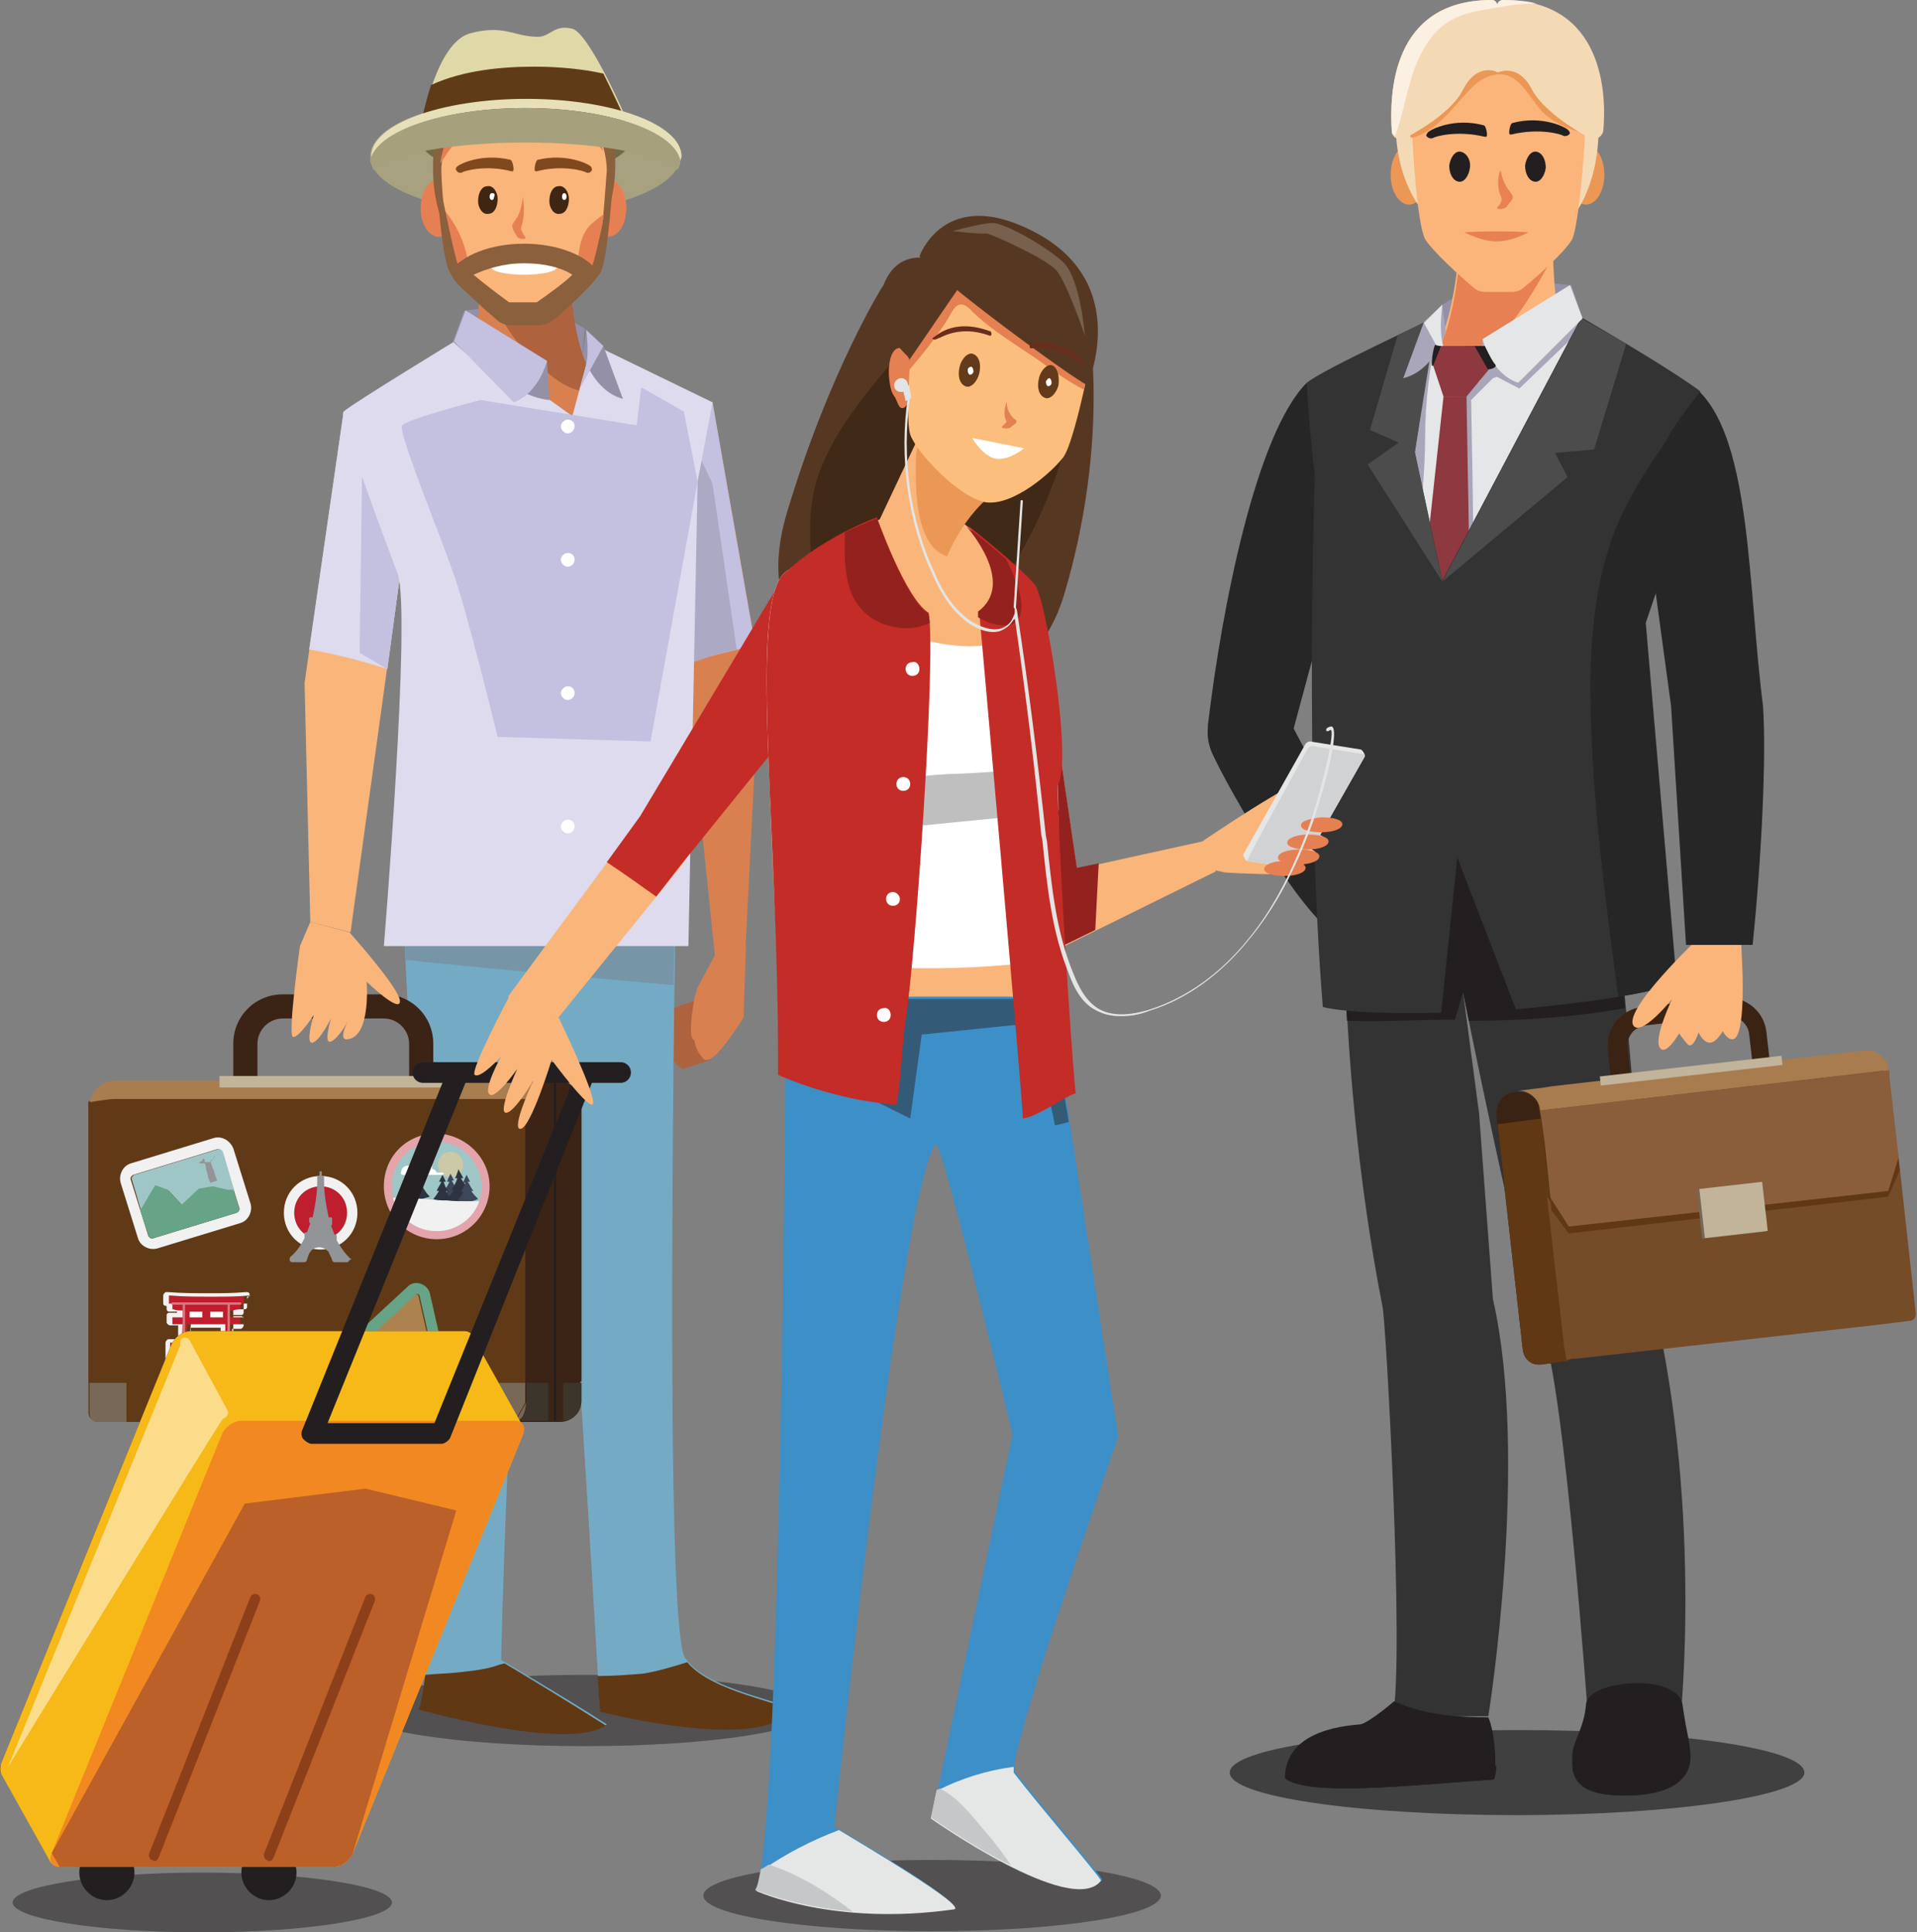 <?xml version="1.0" encoding="utf-8"?>
<!-- Generator: Adobe Illustrator 28.0.0, SVG Export Plug-In . SVG Version: 6.00 Build 0)  -->
<svg version="1.1" id="Layer_1" xmlns="http://www.w3.org/2000/svg" xmlns:xlink="http://www.w3.org/1999/xlink" x="0px" y="0px"
	 viewBox="0 0 166.8 168.1" style="enable-background:new 0 0 166.8 168.1;" xml:space="preserve">
<rect x="0" y="0" width="166.8" height="168.1" fill="#808080" stroke="none"/>
<style type="text/css">
	.st0{opacity:0.5;}
	.st1{fill:#231F20;}
	.st2{fill:#A7A17F;}
	.st3{fill:#706A48;}
	.st4{fill:#D98050;}
	.st5{fill:#AE623E;}
	.st6{fill:#FAB57A;}
	.st7{fill:#DDDBED;}
	.st8{fill:#C3C0E0;}
	.st9{fill:#74AAC4;}
	.st10{fill:#7695A6;}
	.st11{fill:#603813;}
	.st12{fill:#9491A8;}
	.st13{fill:#9490A7;}
	.st14{fill:#E68052;}
	.st15{fill:#8A603D;}
	.st16{fill:#3E2613;}
	.st17{fill:#FFFFFF;}
	.st18{fill:#80481E;}
	.st19{fill:#9C7659;}
	.st20{fill:#DFD8A7;}
	.st21{fill:#603B17;}
	.st22{fill:#E6DFB7;}
	.st23{fill:#A7A07D;}
	.st24{fill:#F1F1F1;}
	.st25{fill:#3B2416;}
	.st26{fill:#603A17;}
	.st27{fill:#A87D50;}
	.st28{fill:#C1B499;}
	.st29{fill:none;}
	.st30{fill:#776858;}
	.st31{fill:#3B352C;}
	.st32{fill:#F8CB86;}
	.st33{fill:#67A386;}
	.st34{fill:#E4A4AB;}
	.st35{fill:#9FC6C7;}
	.st36{fill:#4A8494;}
	.st37{fill:#FFDEB1;}
	.st38{fill:#3D4558;}
	.st39{fill:#2D3341;}
	.st40{fill:#BE1E2D;}
	.st41{fill:#D87880;}
	.st42{fill:#929497;}
	.st43{fill:#262626;}
	.st44{fill:#333333;}
	.st45{fill:#FBB57A;}
	.st46{fill:#E78052;}
	.st47{fill:#E5E6E8;}
	.st48{fill:#A9A6B9;}
	.st49{fill:#784F2C;}
	.st50{fill:#E3E4E3;}
	.st51{fill:#8E3840;}
	.st52{fill:#4C4C4C;}
	.st53{fill:#EB9756;}
	.st54{fill:#F4D9B5;}
	.st55{fill:#E88252;}
	.st56{fill:#FBF0E1;}
	.st57{fill:#3B2314;}
	.st58{fill:#754C28;}
	.st59{fill:#8A5D3B;}
	.st60{fill:#A87C4F;}
	.st61{fill:#766757;}
	.st62{fill:#C1B49A;}
	.st63{fill:#563822;}
	.st64{fill:#412917;}
	.st65{fill:#93221E;}
	.st66{fill:#E5E6E6;}
	.st67{fill:#D1D2D3;}
	.st68{fill:#E58052;}
	.st69{fill:#3D8FC7;}
	.st70{fill:#292728;}
	.st71{fill:#C5C7C9;}
	.st72{fill:#C42C27;}
	.st73{fill:#F6B917;}
	.st74{fill:#F18821;}
	.st75{fill:#BA6028;}
	.st76{fill:#5F1D0B;}
	.st77{fill:#FBBE7D;}
	.st78{fill:#643B1A;}
	.st79{fill:#E48052;}
	.st80{fill:#682D1D;}
	.st81{fill:#77604D;}
	.st82{fill:#BFBFBF;}
</style>
<g>
	<g>
		<g class="st0">
			<g>
				<path class="st1" d="M70.8,148.8c0,1.7-8.9,3.1-19.9,3.1c-11,0-19.9-1.4-19.9-3.1c0-1.7,8.9-3.1,19.9-3.1
					C61.9,145.7,70.8,147.1,70.8,148.8z"/>
			</g>
		</g>
		<g>
			<g>
				<ellipse class="st2" cx="45.7" cy="13.6" rx="13.5" ry="5"/>
			</g>
			<g>
				<ellipse class="st3" cx="45.7" cy="12" rx="9.2" ry="3.4"/>
			</g>
			<g>
				<g>
					<g>
						<polygon class="st4" points="62.2,83.1 64.8,83.7 66.1,58.2 62,35 58.9,35.3 59.8,59.8 						"/>
					</g>
				</g>
				<g>
					<g>
						<polygon class="st5" points="60.9,86.9 58.6,87.7 57.2,91.2 59.4,93 61.8,92.2 						"/>
					</g>
					<g>
						<path class="st4" d="M62.2,83.1l-1.5,2.8c-0.1,0.2-0.1,0.4-0.2,0.6c-0.2,1-0.7,3.7-0.1,4c0.8,0.4,1.8-3.1,1.8-3.1
							s-3.2,2.3-1,4.7c0.8,0.9,3.5-3.6,3.5-3.6l0.2-6.1L62.2,83.1z"/>
					</g>
				</g>
			</g>
			<g>
				<polygon class="st6" points="33.3,60.9 35,48.6 29.9,35.8 26.5,59.4 27,80.2 30.5,81.1 				"/>
			</g>
			<g>
				<path class="st7" d="M33.7,58.2l1.3-9.6l-5.1-12.8l-3,20.7C29.2,56.9,31.5,57.5,33.7,58.2z"/>
			</g>
			<g>
				<polygon class="st8" points="33.7,58.2 35,48.6 31.5,41.5 31.3,56.8 				"/>
			</g>
			<g>
				<g>
					<g>
						<path class="st9" d="M35,78.4c0,0,3.8,67.9,1.5,70.2c0,0,13,3.7,16.3,1.4c-3.9-2.5-9.2-5.6-9.2-5.6s1.1-47.7,4.2-52.7
							c1.1-1.7,4.4,57.1,4.4,57.1s14,3.7,16.5-0.1c-0.3-0.7-7.3-1.7-9.1-4.5c-1.9-2.8-0.8-65.9-0.8-65.9H35z"/>
					</g>
				</g>
				<g>
					<g>
						<path class="st10" d="M58.6,85.7c0.1-4.5,0.1-7.3,0.1-7.3H35c0,0,0.1,1.9,0.3,5.1C37.6,83.8,56.2,85.5,58.6,85.7z"/>
					</g>
				</g>
				<g>
					<g>
						<path class="st11" d="M52,145.8c1.3,0,2.6-0.1,3.9-0.2c1.3-0.2,2.6-0.6,3.9-1c2.1,2.6,8.7,3.6,8.9,4.2
							c-2.5,3.7-16.5,0.1-16.5,0.1S52.1,147.7,52,145.8z"/>
					</g>
					<g>
						<path class="st11" d="M39.7,145.5c1-0.1,1.9-0.2,2.8-0.4c0.5-0.1,0.9-0.3,1.4-0.4c1.2,0.7,5.5,3.3,8.8,5.4
							c-3.3,2.3-16.3-1.4-16.3-1.4c0.2-0.2,0.4-1.3,0.6-3C37.9,145.6,38.8,145.6,39.7,145.5z"/>
					</g>
				</g>
			</g>
			<g>
				<g>
					<path class="st8" d="M65.1,56.3c0.2-0.1,0.4-0.1,0.6-0.2L62,35l-3.2,0.3l0.8,22.6C61.4,57.1,63.3,56.7,65.1,56.3z"/>
				</g>
			</g>
			<g class="st0">
				<g>
					<path class="st12" d="M64.1,56.5L62,42.1l-3.2-6.8l0.8,22.6C61.4,57.1,63.9,56.5,64.1,56.5z"/>
				</g>
			</g>
			<g>
				<g>
					<polygon class="st13" points="40.5,27 44.2,26.6 48.7,27.3 50.9,28.6 50.6,31.4 47.7,29.6 44.1,29 39.5,29.8 					"/>
				</g>
			</g>
			<g>
				<g>
					<path class="st4" d="M41.8,23.3c0,0,0,6.8-1.4,9.6c-1.4,2.8,8.9,5.9,8.9,5.9s4.3-2.8,2.5-5.4c-1.8-2.6-2.2-7.8-2.2-7.8
						L41.8,23.3z"/>
				</g>
			</g>
			<g>
				<g>
					<path class="st5" d="M46.8,31.7c1,0.9,2.4,2.1,3.8,2.3c0.6,0.1,0.9-0.3,1.1-0.9c-1.7-2.7-2-7.5-2-7.5l-7.8-2.2c0,0,0,0.5,0,1.2
						C43.2,27.1,44.6,29.7,46.8,31.7z"/>
				</g>
			</g>
			<g>
				<g>
					<path class="st7" d="M60.7,41.9L62,35l-10.5-5.1l-1.7,6.3l-9.6-6.9c0,0-9.7,5.9-10.3,6.5c-0.4,0.4,2.5,8.3,4.7,14.1
						c1.2,3.3-1.2,32.4-1.2,32.4h26.5"/>
				</g>
			</g>
			<g>
				<g>
					<path class="st8" d="M60.7,41.9l-1.2-6.1l-3.7-2.1L55.4,37l-13.6-2.2c0,0-6.2,1.6-6.8,2.2c-0.4,0.4,2.3,7,4.4,12.7
						c1.2,3.3,3.9,14.4,3.9,14.4l13.3,0.4"/>
				</g>
			</g>
			<g>
				<g>
					<path class="st13" d="M47.6,31.4l0.2,3.4c-3.5-0.3-8.4-5.1-8.4-5.1l1-2.7L47.6,31.4z"/>
				</g>
			</g>
			<g>
				<g>
					<path class="st8" d="M40.5,27l7.1,4.4c0,0-0.7,2.8-2.9,3.6l-5.2-5.3L40.5,27z"/>
				</g>
			</g>
			<g>
				<g>
					<path class="st13" d="M50.7,30.8c0,0,0.9,3.2,3.5,3.9l-1.7-4.6l-1.5-1.4L50.7,30.8z"/>
				</g>
			</g>
			<g>
				<g>
					<path class="st8" d="M52.5,30.1l-2.1,3.8c0,0,0.6-1.8,0.7-2.8c0.1-1.1-0.1-2.4-0.1-2.4L52.5,30.1z"/>
				</g>
			</g>
			<g>
				<g>
					<g>
						<g>
							<g>
								<path class="st14" d="M39.8,18.1c0,1.4-0.7,2.5-1.6,2.5c-0.9,0-1.6-1.1-1.6-2.5c0-1.4,0.7-2.5,1.6-2.5
									C39.1,15.6,39.8,16.7,39.8,18.1z"/>
							</g>
						</g>
						<g>
							<g>
								<path class="st14" d="M54.5,18.1c0,1.4-0.7,2.5-1.6,2.5c-0.9,0-1.6-1.1-1.6-2.5c0-1.4,0.7-2.5,1.6-2.5
									C53.8,15.6,54.5,16.7,54.5,18.1z"/>
							</g>
						</g>
					</g>
					<g>
						<g>
							<g>
								<path class="st15" d="M38,11.3c-1.2,6.2,1.3,9.7,1.3,9.7s3.7-4.8,4-7.9C43.6,10,43,9.4,41,9.2C39,9,38,11.3,38,11.3z"/>
							</g>
						</g>
						<g>
							<g>
								<path class="st15" d="M53.2,11.2c1.3,6.2-1.6,9.7-1.6,9.7s-4.1-4.8-4.4-7.9c-0.4-3.1,0.4-3.7,2.6-3.9
									C52.1,9,53.2,11.2,53.2,11.2z"/>
							</g>
						</g>
					</g>
					<g>
						<g>
							<path class="st6" d="M45.6,7.7c-6.8,0-7.2,6.4-7.2,7.1c0,0,0,0.1,0,0.1c0,0.7,0.4,7.3,1.1,8.5c0.5,1,3,3.2,4,4
								c0.3,0.2,0.7,0.4,1,0.4h0.3h1.6h0.3c0.4,0,0.8-0.1,1-0.4c1-0.9,3.4-3,4-4c0.7-1.3,1-7.8,1.1-8.5c0,0,0-0.1,0-0.1
								C52.8,14,52.4,7.7,45.6,7.7z"/>
						</g>
					</g>
					<g>
						<g>
							<path class="st14" d="M40.7,22.6c-0.3-1.6-1-3.1-2.1-4.4c0.2,2.1,0.5,4.6,0.9,5.3c0.2,0.5,0.9,1.2,1.6,1.9
								C40.9,24.4,40.8,23.4,40.7,22.6z"/>
						</g>
						<g>
							<path class="st14" d="M52.3,18.8c-0.5,0.4-1.1,0.8-1.4,1.4c-0.4,0.7-0.5,1.5-0.6,2.2c-0.1,0.8-0.2,1.6-0.3,2.4
								c0,0.2-0.1,0.5-0.1,0.7c0.8-0.8,1.5-1.5,1.8-2c0.3-0.7,0.6-2.8,0.8-4.8C52.5,18.7,52.4,18.7,52.3,18.8z"/>
						</g>
					</g>
					<g>
						<g>
							<path class="st14" d="M38.6,13.8c0.4-0.6,0.9-1.4,1.5-1.8c0.5-0.4,1,0,1.6,0.1c1,0.2,2.2,0.1,3.2-0.1
								c0.9-0.2,1.7-0.6,2.6-0.7c0.9-0.1,1.8-0.1,2.6,0.1c1.1,0.3,1.8,0.9,2.4,1.8c-0.5-2.1-2.1-5.5-7-5.5c-5.8,0-6.9,4.7-7.2,6.5
								C38.5,14,38.5,13.9,38.6,13.8z"/>
						</g>
					</g>
					<g>
						<g>
							<g>
								<g>
									<g>
										<g>
											<path class="st16" d="M42.4,16.2c0.5-0.1,0.9,0.5,0.9,1.1c0,0.7-0.3,1.3-0.8,1.3c-0.5,0.1-0.9-0.5-0.9-1.1
												C41.6,16.8,41.9,16.2,42.4,16.2z"/>
										</g>
									</g>
								</g>
								<g>
									<g>
										<g>
											<path class="st17" d="M42.8,16.8c-0.1,0-0.2,0.1-0.2,0.3c0,0.2,0.1,0.3,0.2,0.3c0.1,0,0.2-0.1,0.2-0.3
												C43.1,16.9,43,16.8,42.8,16.8z"/>
										</g>
									</g>
								</g>
							</g>
						</g>
						<g>
							<g>
								<g>
									<g>
										<g>
											<path class="st16" d="M48.6,16.2c0.5-0.1,0.9,0.5,0.9,1.1c0,0.7-0.3,1.3-0.8,1.3c-0.5,0.1-0.9-0.5-0.9-1.1
												C47.8,16.8,48.1,16.2,48.6,16.2z"/>
										</g>
									</g>
								</g>
								<g>
									<g>
										<g>
											<path class="st17" d="M49.1,16.8c-0.1,0-0.2,0.1-0.2,0.3c0,0.2,0.1,0.3,0.2,0.3c0.1,0,0.2-0.1,0.2-0.3
												C49.3,16.9,49.2,16.8,49.1,16.8z"/>
										</g>
									</g>
								</g>
							</g>
						</g>
					</g>
					<g>
						<g>
							<path class="st17" d="M48.5,23.2c0,0.4-1.3,0.7-2.9,0.7c-1.6,0-2.9-0.3-2.9-0.7C42.7,22.8,48.5,22.8,48.5,23.2z"/>
						</g>
					</g>
					<g>
						<g>
							<g>
								<path class="st18" d="M51.3,14.4c-0.1-0.1-2-1.1-4.5-0.5c-0.2,0-0.4,1-0.2,1c0,0,0.1,0,0.1,0c2.3-0.6,4.2,0,4.3,0.1
									c0.2,0.1,0.4,0,0.5-0.2C51.5,14.7,51.5,14.5,51.3,14.4z"/>
							</g>
						</g>
						<g>
							<g>
								<path class="st18" d="M39.9,14.4c0.1-0.1,2-1.1,4.5-0.5c0.2,0,0.4,1,0.2,1c0,0-0.1,0-0.1,0c-2.3-0.6-4.2,0-4.3,0.1
									c-0.2,0.1-0.4,0-0.5-0.2C39.6,14.7,39.7,14.5,39.9,14.4z"/>
							</g>
						</g>
					</g>
					<g>
						<g>
							<path class="st15" d="M47.8,10.5c-1.3,0.1-2.5,0.3-3.7,0.5c-1.2,0.2-2.5,0.2-3.7-0.1c-1.2-0.3-2.3-1.2-2.5-2.2
								c-0.1-0.5,0-1,0.1-1.5c0.5-1.7,1.9-3.2,3.8-3.7c0.7-0.2,1.4-0.2,1.9-0.6c-0.2,0.3,0.1,0.6,0.5,0.7c0.4,0.1,0.7,0,1.1-0.1
								c2.4-0.4,4.8,0.9,6,2.7c1.3,1.7,2.1,4.1,2.2,6.1C53.4,12.3,50.9,10.2,47.8,10.5z"/>
						</g>
					</g>
					<g>
						<g>
							<path class="st19" d="M38.9,5.4c0.3,1.5,1.2,2.7,2.8,3.3c2.1,0.8,4.7-0.3,6.9-0.4c1,0,2.1,0,3,0.3c0.4,0.1,0.8,0.3,1.2,0.5
								c-0.4-1-0.9-2-1.5-2.9c-1.3-1.7-3.6-3-6-2.7c-0.4,0.1-0.7,0.1-1.1,0.1c-0.4-0.1-0.7-0.4-0.5-0.7c-0.5,0.4-1.3,0.5-1.9,0.6
								C40.5,3.8,39.6,4.5,38.9,5.4z"/>
						</g>
					</g>
					<g>
						<g>
							<g>
								<g>
									<path class="st15" d="M46.7,28.3h-2.2c-0.5,0-1-0.2-1.3-0.5c-1.3-1.1-3.5-3.1-4.1-4.2c-0.7-1.3-1.1-7.5-1.1-8.7
										c0-0.1,0-0.1,0-0.2c0,0,1.5,7.6,1.9,8.5c0.4,0.7,1.8,2.1,3.9,3.9c0.2,0.2,0.5,0.3,0.8,0.3h2.2c0.3,0,0.5-0.1,0.8-0.3
										c2.1-1.8,3.5-3.2,3.9-3.9c0.4-0.8,1.9-8.5,1.9-8.5c0,0.1,0,0.1,0,0.2c-0.1,1.2-0.5,7.4-1.1,8.7c-0.6,1.1-2.8,3.1-4.1,4.2
										C47.6,28.2,47.2,28.3,46.7,28.3z"/>
								</g>
							</g>
						</g>
						<g>
							<g>
								<path class="st15" d="M45.6,22.9c1.8,0,3.3,0.4,4.2,1c-0.6,0.6-1.8,1.5-3.1,2.4h-0.4h-1.6h-0.4c-1.1-0.8-2.4-1.8-3.1-2.4
									C42.3,23.4,43.8,22.9,45.6,22.9L45.6,22.9z M45.6,21.2c-2.9,0-5.4,1-6.4,2.4c0.1,0.3,0.2,0.6,0.3,0.7
									c0.7,1.1,4.4,3.7,4.4,3.7h0.9h1.6h0.9c0,0,3.7-2.6,4.4-3.7c0.1-0.2,0.2-0.4,0.3-0.7C51,22.2,48.5,21.2,45.6,21.2L45.6,21.2z
									"/>
							</g>
						</g>
					</g>
				</g>
				<g>
					<g>
						<g>
							<g>
								<g>
									<path class="st14" d="M45.4,19.6c-0.1,0.3-0.1,0.3,0,0.5c0.1,0.2,0.2,0.4,0.3,0.5c0.2,0.3-0.6,0.2-0.7,0
										c-0.1-0.2-0.4-0.6-0.4-0.8c-0.1-0.3,0.1-0.4,0.2-0.6c0.4-0.5,0.6-1.2,0.7-2.1C45.4,16.7,45.8,18.4,45.4,19.6z"/>
								</g>
							</g>
						</g>
					</g>
				</g>
			</g>
			<g>
				<path class="st20" d="M49.8,2.5c-1.6-0.4-1.9,0.7-3,0.7c-2.1,0-2.9-1.1-5.9-0.3c-2.9,0.8-4.1,7.5-4.1,7.5v1.8h17.7v-1.8
					C54.6,10.5,51.3,2.9,49.8,2.5z"/>
			</g>
			<g>
				<path class="st21" d="M46.5,5.8c-2.8,0-6.2,0.3-9,1.6c-0.5,1.6-0.8,3-0.8,3v1.8h17.7v-1.8c0,0-0.9-2-1.9-4
					C50.7,6,48.6,5.8,46.5,5.8z"/>
			</g>
			<g>
				<g>
					<path class="st22" d="M45.7,9.4c7.1,0,13,2,13.5,4.6c0-0.1,0.1-0.3,0.1-0.4c0-2.8-6.1-5-13.5-5s-13.5,2.2-13.5,5
						c0,0.1,0,0.3,0.1,0.4C32.7,11.5,38.5,9.4,45.7,9.4z"/>
				</g>
				<g>
					<path class="st23" d="M45.7,12.4c6.4,0,11.7,1,13.2,2.4c0.2-0.2,0.3-0.5,0.3-0.8c-0.5-2.6-6.3-4.6-13.5-4.6s-13,2-13.5,4.6
						c0.1,0.3,0.2,0.5,0.3,0.8C33.9,13.4,39.3,12.4,45.7,12.4z"/>
				</g>
			</g>
			<g>
				<g>
					<path class="st17" d="M49.4,36.5c-0.3,0-0.6,0.3-0.6,0.6c0,0.3,0.3,0.6,0.6,0.6c0.3,0,0.6-0.3,0.6-0.6
						C50,36.7,49.7,36.5,49.4,36.5z"/>
				</g>
				<g>
					<path class="st17" d="M49.4,48.1c-0.3,0-0.6,0.3-0.6,0.6c0,0.3,0.3,0.6,0.6,0.6c0.3,0,0.6-0.3,0.6-0.6
						C50,48.3,49.7,48.1,49.4,48.1z"/>
				</g>
				<g>
					<path class="st17" d="M49.4,59.7c-0.3,0-0.6,0.3-0.6,0.6c0,0.3,0.3,0.6,0.6,0.6c0.3,0,0.6-0.3,0.6-0.6
						C50,59.9,49.7,59.7,49.4,59.7z"/>
				</g>
				<g>
					<path class="st17" d="M49.4,71.3c-0.3,0-0.6,0.3-0.6,0.6c0,0.3,0.3,0.6,0.6,0.6c0.3,0,0.6-0.3,0.6-0.6
						C50,71.5,49.7,71.3,49.4,71.3z"/>
				</g>
			</g>
			<g>
				<rect x="13.7" y="117.4" class="st24" width="8.6" height="2.1"/>
			</g>
			<g>
				<g>
					<g>
						<g>
							<g>
								<path class="st25" d="M48.4,94H48c-1.2,0-2.3,1-2.3,2.3v0.8v2.8v6v16.1l-1,1.7c0,0,3,0,4,0c1.1,0,1.8-0.8,1.8-1.9
									c0-1.1,0-25.4,0-25.4C50.6,95,49.6,94,48.4,94z"/>
							</g>
							<g>
								<g>
									<path class="st25" d="M22.4,95.2v-4.4c0-1.2,1-2.2,2.2-2.2h8.8c1.2,0,2.2,1,2.2,2.2v4.4h2.1v-4.4c0-2.4-1.9-4.3-4.3-4.3
										h-8.8c-2.4,0-4.3,1.9-4.3,4.3v4.4H22.4z"/>
								</g>
								<g>
									<path class="st26" d="M45.1,95.5h-0.7h-34H10c-0.6,0-2.3,0.3-2.3,0.3v2.7v7.4v1.4v15.6c0,0.4,0.3,0.7,0.7,0.7h4.1h32.3
										c0,0-1.4,0-0.2,0c1.1,0,1.1-1.3,1.1-2.3c0-1,0-14,0-14v-1.4v-4.6v-2.8v-0.8c0-1.2,0.2-2.3,0.2-2.3H45.1z"/>
								</g>
								<g>
									<g>
										<path class="st27" d="M48,94h-3h-0.7h-34H10c-0.6,0-1.1,0.2-1.5,0.6c-0.4,0.4-0.7,1-0.7,1.6v0.1h38v-0.1
											C45.8,95,46.8,94,48,94z"/>
									</g>
								</g>
								<g>
									<rect x="19.1" y="93.6" class="st28" width="19.7" height="1"/>
								</g>
							</g>
						</g>
					</g>
					<g>
						<g>
							<path class="st29" d="M44.6,123.6h0.2l0,0C44.8,123.6,44.7,123.6,44.6,123.6z"/>
						</g>
						<g>
							<path class="st25" d="M49,120.2h1.6c0-5.5,0-24,0-24c0-1.2-1-2.3-2.3-2.3H48c-1,0-1.8,0.6-2.1,1.5c0,0.1-0.2,1.1-0.2,2.2v0.8
								v1.4v1.4v4.6v1.4v12.9h0.9v3.3H45c0,0-0.1,0-0.1,0l0,0c0,0,0,0,0.1,0c0.4,0,3,0,4,0c0.2,0,0.3,0,0.4-0.1H49V120.2z"/>
						</g>
						<g>
							<path class="st26" d="M44.8,123.6h-1.9v-3.3h2.8v-12.9v-1.4v-4.6v-1.4v-1.4v-0.8v-0.6v-0.8c0-0.3,0.1-0.6,0.2-0.8
								c0,0,0,0,0,0h-0.9h-0.7h-34H10c-0.6,0-2.3,0.3-2.3,0.3v2.7v7.4v1.4v12.9H11v3.3H8.2c0.1,0,0.2,0.1,0.3,0.1h4.1h31.6h0.4
								C44.7,123.6,44.8,123.6,44.8,123.6L44.8,123.6z"/>
						</g>
						<g>
							<path class="st26" d="M45.8,97.1v0.6c0-1.2,0.1-2.1,0.2-2.2c-0.1,0.3-0.2,0.5-0.2,0.8V97.1z"/>
						</g>
						<g>
							<path class="st26" d="M44.8,123.6c0,0,0.1,0,0.1,0L44.8,123.6L44.8,123.6z"/>
						</g>
						<g>
							<path class="st30" d="M45.8,121.3c0,0.2,0,0.4,0,0.7l0,0V121.3z"/>
						</g>
						<g>
							<path class="st31" d="M45.8,122L45.8,122c0,0.7-0.2,1.4-0.8,1.6h2.7v-3.3h-1.9v1V122z"/>
						</g>
						<g>
							<path class="st30" d="M42.9,123.6h1.9l0.9-1.6c0-0.2,0-0.4,0-0.7v-1h-2.8V123.6z"/>
						</g>
						<g>
							<path class="st30" d="M45.8,122l-0.9,1.6H45C45.6,123.4,45.7,122.7,45.8,122z"/>
						</g>
						<g>
							<path class="st31" d="M50.6,121.8c0-0.1,0-0.7,0-1.5H49v3.3h0.2C50.1,123.4,50.6,122.7,50.6,121.8z"/>
						</g>
						<g>
							<path class="st30" d="M11,120.3H7.8v2.7c0,0.3,0.2,0.6,0.5,0.7H11V120.3z"/>
						</g>
					</g>
					<g>
						<g>
							<rect x="48.2" y="94.1" class="st1" width="0.2" height="29.5"/>
						</g>
					</g>
				</g>
				<g>
					<g class="st0">
						<path class="st32" d="M36.3,112.6c-0.1,0-0.1,0-0.2,0l-4,3.7c-0.1,0-0.1,0.1-0.1,0.2c0,0.1,0.1,0.1,0.1,0.1l5.2,1.6
							c0.1,0,0.1,0,0.2,0c0.1,0,0.1-0.1,0.1-0.2l-1.2-5.3C36.4,112.7,36.4,112.6,36.3,112.6z"/>
					</g>
					<g>
						<path class="st33" d="M38.6,117.8l-1.2-5.3c-0.2-0.8-1.3-1.2-1.9-0.6l-4,3.7c-0.3,0.3-0.4,0.7-0.3,1.1
							c0.1,0.4,0.4,0.7,0.8,0.8l5.2,1.6c0.4,0.1,0.8,0,1.1-0.3C38.5,118.7,38.7,118.2,38.6,117.8z M37.6,118.2c0,0-0.1,0.1-0.2,0
							l-5.2-1.6c-0.1,0-0.1-0.1-0.1-0.1c0-0.1,0-0.1,0.1-0.2l4-3.7c0.1,0,0.1-0.1,0.2,0c0.1,0,0.1,0.1,0.1,0.1l1.2,5.3
							C37.7,118.1,37.6,118.2,37.6,118.2z"/>
					</g>
				</g>
				<g>
					<g>
						<path class="st34" d="M42.6,103.2c0,2.5-2,4.6-4.6,4.6c-2.5,0-4.6-2-4.6-4.6s2-4.6,4.6-4.6C40.5,98.7,42.6,100.7,42.6,103.2z"
							/>
					</g>
					<g>
						<g>
							<path class="st35" d="M41.9,103.2c0,2.2-1.7,3.9-3.9,3.9c-2.2,0-3.9-1.7-3.9-3.9c0-2.2,1.7-3.9,3.9-3.9
								C40.1,99.3,41.9,101.1,41.9,103.2z"/>
						</g>
						<g class="st0">
							<path class="st32" d="M39.2,100.2c-0.6,0-1.1,0.5-1.1,1.1c0,0.6,0.5,1.1,1.1,1.1c0.6,0,1.1-0.5,1.1-1.1
								C40.3,100.7,39.8,100.2,39.2,100.2z"/>
						</g>
						<g>
							<path class="st17" d="M34.9,102C34.9,101.9,34.9,101.9,34.9,102c0-0.4,0.3-0.6,0.6-0.6c0.1,0,0.2,0,0.3,0.1
								c0.1-0.4,0.5-0.8,0.9-0.8c0.5,0,0.9,0.4,0.9,0.9c0,0,0,0,0,0.1c0.2,0,0.3,0.1,0.4,0.3h0.5c0,0,0.1,0,0.1,0.1
								c0,0,0,0.1-0.1,0.1h-3.5C34.9,102.1,34.8,102.1,34.9,102C34.8,102,34.8,102,34.9,102z"/>
						</g>
						<g>
							<g>
								<polygon class="st36" points="36.3,104 36.7,103.8 36.7,103.8 36.7,103.8 36.7,103.7 36.7,103.8 36.7,103.8 37,104.1 
									37,104.1 37,104.1 37,104.1 37,104.1 37,104.1 37,104.1 36.9,104.1 36.9,104.1 36.9,104.3 36.8,104.3 36.7,104.3 
									36.6,104.3 36.6,104.3 36.4,104.3 36.4,104 36.4,104 36.4,104 36.4,104 36.3,104 36.3,104 36.3,104 								"/>
							</g>
							<g>
								
									<rect x="36.7" y="104.1" transform="matrix(3.826982e-02 -0.999 0.999 3.826982e-02 -68.69 136.901)" class="st37" width="0.1" height="0.1"/>
							</g>
							<g>
								
									<rect x="36.5" y="104.1" transform="matrix(3.810548e-02 -0.999 0.999 3.810548e-02 -68.904 136.757)" class="st32" width="0.2" height="0.1"/>
							</g>
						</g>
						<g>
							<g>
								<g>
									<path class="st38" d="M40.2,104.2c-0.2-0.2-0.4-0.4-0.6-0.7c0.1,0,0.1,0,0.2,0c-0.2-0.2-0.3-0.5-0.5-0.8c0.1,0,0.1,0,0.2,0
										c-0.1-0.2-0.2-0.4-0.3-0.6c-0.1,0.2-0.2,0.4-0.3,0.7c0.1,0,0.1,0,0.2,0c-0.1,0.3-0.3,0.5-0.4,0.8c0.1,0,0.1,0,0.2,0
										c-0.1,0.3-0.3,0.5-0.5,0.7C38.9,104.5,39.6,104.5,40.2,104.2z"/>
								</g>
							</g>
							<g>
								<g>
									<path class="st39" d="M41.2,104.3c-0.3-0.3-0.5-0.5-0.7-0.8c0.1,0,0.1,0,0.2-0.1c-0.2-0.3-0.4-0.6-0.6-0.9
										c0.1,0,0.1,0,0.2,0c-0.1-0.3-0.3-0.5-0.4-0.8c-0.1,0.3-0.2,0.6-0.3,0.8c0.1,0,0.1,0,0.2,0c-0.1,0.3-0.3,0.7-0.5,1
										c0.1,0,0.1,0,0.2,0c-0.2,0.3-0.4,0.6-0.6,0.9C39.7,104.6,40.5,104.6,41.2,104.3z"/>
								</g>
							</g>
							<g>
								<g>
									<path class="st38" d="M41.6,104.3c-0.2-0.2-0.4-0.4-0.6-0.7c0.1,0,0.1,0,0.2,0c-0.2-0.2-0.3-0.5-0.5-0.8c0.1,0,0.1,0,0.2,0
										c-0.1-0.2-0.2-0.4-0.3-0.6c-0.1,0.2-0.2,0.4-0.3,0.7c0.1,0,0.1,0,0.2,0c-0.1,0.3-0.3,0.5-0.4,0.8c0.1,0,0.1,0,0.2,0
										c-0.1,0.3-0.3,0.5-0.5,0.7C40.4,104.6,41,104.6,41.6,104.3z"/>
								</g>
							</g>
							<g>
								<g>
									<path class="st39" d="M39.3,104.3c-0.2-0.2-0.4-0.4-0.5-0.7c0.1,0,0.1,0,0.2,0c-0.2-0.2-0.3-0.5-0.4-0.8c0.1,0,0.1,0,0.2,0
										c-0.1-0.2-0.2-0.4-0.3-0.6c-0.1,0.2-0.2,0.4-0.3,0.6c0.1,0,0.1,0,0.2,0c-0.1,0.3-0.3,0.5-0.4,0.8c0.1,0,0.1,0,0.2,0
										c-0.2,0.3-0.3,0.5-0.5,0.7C38.1,104.5,38.7,104.5,39.3,104.3z"/>
								</g>
							</g>
						</g>
						<g>
							<g>
								<path class="st39" d="M37.4,104.1c-0.3-0.3-0.5-0.6-0.7-1c0.1,0,0.2,0,0.2-0.1c-0.2-0.3-0.4-0.7-0.6-1.1c0.1,0,0.1,0,0.2,0
									c-0.1-0.3-0.3-0.6-0.4-0.9c-0.1,0.3-0.3,0.6-0.4,0.9c0.1,0,0.1,0,0.2,0c-0.2,0.4-0.4,0.7-0.6,1.1c0.1,0,0.2,0,0.2,0.1
									c-0.2,0.4-0.5,0.7-0.8,1C35.6,104.4,36.5,104.4,37.4,104.1z"/>
							</g>
						</g>
						<g>
							<path class="st24" d="M38,107.1c1.7,0,3.2-1.1,3.7-2.6c-0.2,0-0.4,0-0.7,0c-3.5,0-3.6-0.3-6.8-0.3
								C34.6,105.9,36.2,107.1,38,107.1z"/>
						</g>
						<g>
							<path class="st29" d="M41.9,103.2c0,2.2-1.7,3.9-3.9,3.9c-2.2,0-3.9-1.7-3.9-3.9c0-2.2,1.7-3.9,3.9-3.9
								C40.1,99.3,41.9,101.1,41.9,103.2z"/>
						</g>
					</g>
				</g>
				<g>
					<g>
						<path class="st40" d="M21.4,112.7c-2.3,0.2-4.6,0.2-6.9,0l-0.1,0l0,0.1c0,0.2,0,0.4,0,0.5l0,0.1l0.1,0c0.1,0,0.2,0,0.2,0
							c0,0.1,0,0.3,0,0.4l0,0.1l0.1,0c0.3,0,0.6,0,0.8,0.1l0,0.6l-0.9,0l0,0.6l0.9,0l-0.1,1.4l0,0.8l-0.2,0l0-0.6l-0.8,0l0,1.4
							l0.2,0l0.3,0l1.6,0l0.3,0l0.2,0l0-1.4l-0.8,0l0,0.6l-0.1,0l0-0.8l0.1-1.4l3,0l0,1.4l0,0.8l-0.1,0l0-0.6l-0.8,0l0,1.4l0.2,0
							l0.3,0l1.6,0l0.3,0l0.2,0l0-1.4l-0.8,0l0,0.6l-0.2,0l0-0.8l0-1.4l0.9,0l0-0.6l-0.9,0l0-0.6c0.3,0,0.6,0,0.8-0.1l0.1,0l0-0.1
							c0-0.1,0-0.3,0-0.4c0.1,0,0.2,0,0.2,0l0.1,0l0-0.1c0-0.2,0-0.4,0-0.5l0-0.1L21.4,112.7z M18.3,114.1c0.4,0,0.7,0,1.1,0l0,0.5
							l-1.1,0L18.3,114.1z M16.5,114c0.4,0,0.7,0,1.1,0l0,0.5l-1.1,0L16.5,114z"/>
					</g>
					<g>
						<g>
							<path class="st29" d="M19.2,114.3c-0.2,0-0.4,0-0.7,0l0,0.1L19.2,114.3L19.2,114.3z"/>
						</g>
						<g>
							<path class="st29" d="M17.4,114.3c-0.2,0-0.4,0-0.7,0l0,0.1L17.4,114.3L17.4,114.3z"/>
						</g>
						<g>
							<path class="st40" d="M18.1,112.8c-1.2,0-2.4,0-3.6-0.1l-0.1,0l0,0.1c0,0.2,0,0.4,0,0.5l0,0.1l0.1,0c0.1,0,0.2,0,0.2,0
								c0,0.1,0,0.3,0,0.4l0,0.1l0.1,0c0.3,0,0.6,0,0.8,0.1l0,0.6l-0.9,0l0,0.6l0.9,0l-0.1,1.4l0,0.8l-0.2,0l0-0.6l-0.8,0l0,1.4
								l0.2,0l0.3,0l1.6,0l0.3,0l0.2,0l0-1.4l-0.8,0l0,0.6l-0.1,0l0-0.8l0.1-1.4l3,0l0,1.4l0,0.8l-0.1,0l0-0.6l-0.8,0l0,1.4l0.2,0
								l0.3,0l1.6,0l0.3,0l0.2,0l0-1.4l-0.8,0l0,0.6l-0.2,0l0-0.8l0-1.4l0.9,0l0-0.6l-0.9,0l0-0.6c0.3,0,0.6,0,0.8-0.1l0.1,0l0-0.1
								c0-0.1,0-0.3,0-0.4c0.1,0,0.2,0,0.2,0l0.1,0l0-0.1c0-0.2,0-0.4,0-0.5l0-0.1l-0.1,0C20.3,112.8,19.2,112.8,18.1,112.8z
								 M17.6,114.6l-1.1,0l0-0.5c0.4,0,0.7,0,1.1,0L17.6,114.6z M18.3,114.6l0-0.5c0.4,0,0.7,0,1.1,0l0,0.5L18.3,114.6z"/>
						</g>
						<g>
							<path class="st24" d="M21.7,112.5c0,0-0.1-0.1-0.2-0.1c0,0,0,0,0,0l-0.1,0c-1.1,0.1-2.2,0.1-3.2,0.1c-1.2,0-2.4,0-3.6-0.1
								l-0.1,0c0,0,0,0,0,0c-0.1,0-0.1,0-0.2,0.1c0,0-0.1,0.1-0.1,0.2l0,0.1l0,0.5l0,0.1c0,0.1,0.1,0.2,0.2,0.2l0.1,0l0,0l0,0.2
								l0,0.1c0,0.1,0.1,0.2,0.2,0.2l0.1,0c0.2,0,0.4,0,0.6,0l0,0.1l-0.7,0c0,0,0,0,0,0c-0.1,0-0.2,0.1-0.2,0.2l0,0.6
								c0,0.1,0,0.1,0.1,0.2c0,0,0.1,0.1,0.2,0.1l0.7,0l0,1.2c0,0,0,0,0,0l-0.8,0h0c-0.1,0-0.1,0-0.2,0.1c0,0-0.1,0.1-0.1,0.2l0,1.4
								c0,0.1,0,0.1,0.1,0.2c0,0,0.1,0.1,0.2,0.1l0.2,0l0.3,0l1.6,0l0.3,0l0.2,0c0,0,0,0,0,0c0.1,0,0.2-0.1,0.2-0.2l0-1.4
								c0-0.1-0.1-0.2-0.2-0.2l-0.7,0l0-1.2l2.6,0l0,1.2l-0.7,0h0c-0.1,0-0.1,0-0.2,0.1c0,0-0.1,0.1-0.1,0.2l0,1.4
								c0,0.1,0.1,0.2,0.2,0.2l0.2,0l0.3,0l1.6,0l0.3,0l0.2,0h0c0.1,0,0.2-0.1,0.2-0.2l0-1.4c0-0.1-0.1-0.2-0.2-0.2l-0.8,0h0
								c0,0,0,0,0,0l0-1.2l0.7,0c0,0,0,0,0,0c0.1,0,0.1,0,0.2-0.1c0,0,0.1-0.1,0.1-0.2l0-0.6c0-0.1-0.1-0.2-0.2-0.2l-0.7,0l0-0.1
								c0.2,0,0.4,0,0.6,0l0.1,0c0.1,0,0.2-0.1,0.2-0.2l0-0.1l0-0.2l0,0l0.1,0c0.1,0,0.2-0.1,0.2-0.2l0-0.1l0-0.5l0-0.1
								C21.8,112.6,21.7,112.6,21.7,112.5z M21.5,112.8c0,0.2,0,0.4,0,0.5l0,0.1l-0.1,0c-0.1,0-0.2,0-0.2,0c0,0.1,0,0.3,0,0.4l0,0.1
								l-0.1,0c-0.3,0-0.6,0-0.8,0.1l0,0.6l0.9,0l0,0.6l-0.9,0l0,1.4l0,0.8l0.2,0l0-0.6l0.8,0l0,1.4l-0.2,0l-0.3,0l-1.6,0l-0.3,0
								l-0.2,0l0-1.4l0.8,0l0,0.6l0.1,0l0-0.8l0-1.4l-3,0l-0.1,1.4l0,0.8l0.1,0l0-0.6l0.8,0l0,1.4l-0.2,0l-0.3,0l-1.6,0l-0.3,0
								l-0.2,0l0-1.4l0.8,0l0,0.6l0.2,0l0-0.8l0.1-1.4l-0.9,0l0-0.6l0.9,0l0-0.6c-0.3,0-0.6,0-0.8-0.1l-0.1,0l0-0.1
								c0-0.1,0-0.3,0-0.4c-0.1,0-0.2,0-0.2,0l-0.1,0l0-0.1c0-0.2,0-0.4,0-0.5l0-0.1l0.1,0c1.2,0.1,2.4,0.1,3.6,0.1
								c1.1,0,2.2,0,3.3-0.1l0.1,0L21.5,112.8z"/>
						</g>
						<g>
							<path class="st17" d="M16.5,114.6l1.1,0l0-0.5c-0.4,0-0.7,0-1.1,0L16.5,114.6z"/>
						</g>
						<g>
							<path class="st17" d="M18.3,114.1l0,0.5l1.1,0l0-0.5C19,114.1,18.7,114.1,18.3,114.1z"/>
						</g>
					</g>
					<g>
						<g>
							<path class="st41" d="M20.9,113.5l-5.9,0c-0.1,0-0.1-0.1-0.1-0.1c0-0.1,0.1-0.1,0.1-0.1l5.9,0c0.1,0,0.1,0.1,0.1,0.1
								C21,113.4,21,113.5,20.9,113.5z"/>
						</g>
					</g>
					<g>
						<g>
							<g>
								<path class="st41" d="M16.1,113.4l0,4.1c0,0-0.1,0.1-0.1,0.1c-0.1,0-0.1,0-0.1-0.1l0-4.1c0,0,0.1-0.1,0.1-0.1
									C16.1,113.3,16.1,113.4,16.1,113.4z"/>
							</g>
						</g>
						<g>
							<g>
								<path class="st41" d="M20,113.4l0,4.1c0,0-0.1,0.1-0.1,0.1c-0.1,0-0.1,0-0.1-0.1l0-4.1c0,0,0.1-0.1,0.1-0.1
									C20,113.3,20,113.4,20,113.4z"/>
							</g>
						</g>
					</g>
				</g>
				<g>
					<g>
						<path class="st24" d="M18.6,99l-7.2,2.2c-0.7,0.2-1.1,1-0.9,1.7l1.5,4.8c0.2,0.7,1,1.1,1.7,0.9l7.2-2.2c0.7-0.2,1.1-1,0.9-1.7
							l-1.5-4.8C20,99.2,19.3,98.8,18.6,99z M20.8,105c0.1,0.2,0,0.4-0.2,0.5l-7.2,2.2c-0.2,0.1-0.4,0-0.5-0.2l-1.5-4.8
							c-0.1-0.2,0-0.4,0.2-0.5l7.2-2.2c0.2-0.1,0.4,0,0.5,0.2L20.8,105z"/>
					</g>
					<g>
						<path class="st35" d="M14.7,103.6l1.2,1.3l1.5-1.4l1.2-0.2l1.3,0.3l0.5,0l-1-3.4c-0.1-0.2-0.3-0.3-0.5-0.2l-7.2,2.2
							c-0.2,0.1-0.3,0.3-0.2,0.5l0.8,2.7l1.3-2.2L14.7,103.6z"/>
					</g>
					<g>
						<path class="st42" d="M18.3,101.1L18.3,101.1C18.3,101.1,18.3,101.1,18.3,101.1C18.3,101.1,18.3,101.1,18.3,101.1L18.3,101.1
							L18.3,101.1l-0.1,0c0,0,0,0,0,0l0,0l0,0c0,0,0,0,0,0l0,0l0,0c0,0,0,0,0,0l0,0c0,0,0,0,0,0l0,0c0,0,0,0,0,0l0,0l0,0
							c0,0,0,0,0,0l0,0l0,0l0,0l0,0c0,0,0,0,0,0l0,0l-0.1,0c0,0,0,0,0,0l0,0l0,0l-0.1,0l0,0c0,0,0,0,0,0l-0.1,0c0,0,0,0,0,0h0
							l-0.1,0c0,0,0-0.1,0-0.1c0,0,0,0,0-0.1c0,0,0-0.1-0.1-0.1c0,0,0,0,0,0c0,0-0.1,0-0.1,0.1c0,0,0,0,0,0.1c0,0,0,0,0,0l0,0
							c0,0,0,0,0,0c0,0,0,0,0,0c0,0,0,0,0,0l0,0l-0.1,0c0,0,0,0,0,0l-0.1,0.1l-0.1,0c0,0,0,0,0,0l0,0l-0.1,0l-0.1,0l0,0c0,0,0,0,0,0
							l0,0l0,0c0,0,0,0,0,0l0,0c0,0,0,0,0,0l0,0l0,0c0,0,0,0,0,0l0,0l0,0c0,0,0,0,0,0l0,0l0,0c0,0,0,0,0,0c0,0,0,0,0,0l0,0
							c0,0,0,0,0,0l0,0c0,0,0,0,0,0c0,0,0,0,0,0l0,0c0,0,0,0,0,0l0,0c0,0,0,0,0,0l0.1,0c0,0,0,0,0.1,0c0,0,0,0,0,0l0,0c0,0,0,0,0,0
							c0,0,0,0,0,0l0,0l0.1,0.1c0,0,0,0,0,0l0.1,0c0,0,0,0,0,0l0.1,0c0,0,0,0,0,0l0.1,0l0.1,0l0.1,0.2l0,0.1c0,0,0,0,0,0l0,0l0,0
							c0,0,0,0,0,0l0,0l0,0.1c0,0,0,0,0,0l0,0l0.2,0.7c0,0,0,0,0,0l0,0.1c0,0,0,0,0,0l0.2,0.5c0,0,0,0,0,0l0.6-0.2c0,0,0,0,0,0
							l-0.2-0.5c0,0,0,0,0,0l0,0c0,0,0,0,0,0l0,0l-0.1-0.4l0,0l0,0c0,0,0,0,0,0l-0.1-0.2c0,0,0,0,0,0l-0.2-0.6l0.1-0.1l0.2-0.1l0,0
							c0,0,0,0,0,0l0-0.1c0,0,0,0,0,0l0-0.1c0,0,0,0,0,0l0,0l0,0c0,0,0,0,0,0c0,0,0,0,0,0c0,0,0,0,0,0c0,0,0,0,0,0l0.1,0
							c0,0,0,0,0,0L18.3,101.1C18.3,101.2,18.3,101.2,18.3,101.1L18.3,101.1C18.3,101.2,18.3,101.2,18.3,101.1
							C18.3,101.2,18.3,101.2,18.3,101.1L18.3,101.1C18.3,101.2,18.3,101.1,18.3,101.1z"/>
					</g>
					<g>
						<path class="st33" d="M13.4,107.7l7.2-2.2c0.2-0.1,0.3-0.3,0.2-0.5l-0.5-1.5l-0.5,0l-1.3-0.3l-1.2,0.2l-1.5,1.4l-1.2-1.3
							l-1.1-0.4l-1.3,2.2l0.7,2.1C13,107.7,13.2,107.8,13.4,107.7z"/>
					</g>
				</g>
				<g>
					<g>
						<g>
							<path class="st40" d="M30.2,105.5c0-1.3-1-2.3-2.3-2.3c-1.3,0-2.3,1-2.3,2.3c0,1.3,1,2.3,2.3,2.3
								C29.2,107.8,30.2,106.8,30.2,105.5z"/>
						</g>
						<g>
							<path class="st24" d="M27.9,102.3c-1.8,0-3.2,1.4-3.2,3.2c0,1.8,1.4,3.2,3.2,3.2c1.8,0,3.2-1.4,3.2-3.2
								C31.1,103.7,29.7,102.3,27.9,102.3z M25.6,105.5c0-1.3,1-2.3,2.3-2.3c1.3,0,2.3,1,2.3,2.3c0,1.3-1,2.3-2.3,2.3
								C26.6,107.8,25.6,106.8,25.6,105.5z"/>
						</g>
					</g>
					<g>
						<g>
							<path class="st42" d="M30.5,109.5c0,0-0.6-0.5-1.2-1.6c0,0,0-0.1,0-0.1v-0.3c0-0.1-0.1-0.1-0.1-0.1h0c0,0-0.1,0-0.1,0h0
								c-0.1-0.3-0.2-0.5-0.3-0.8h0c0.1,0,0.1-0.1,0.1-0.1V106c0-0.1-0.1-0.1-0.1-0.1h-0.2c-0.2-0.9-0.4-2-0.4-3.1c0,0,0,0,0,0v-0.4
								c0-0.1-0.1-0.1-0.1-0.1H28v-0.4h-0.2v0.4h-0.1c-0.1,0-0.1,0.1-0.1,0.1v0.4c0,0,0,0,0,0c0,1.1-0.2,2.2-0.4,3.1H27
								c-0.1,0-0.1,0.1-0.1,0.1v0.3c0,0.1,0.1,0.1,0.1,0.1h0c-0.1,0.3-0.2,0.6-0.3,0.8h0c-0.1,0-0.1,0-0.1,0h0
								c-0.1,0-0.1,0.1-0.1,0.1v0.3c0,0,0,0.1,0,0.1c-0.6,1.2-1.2,1.6-1.2,1.6c-0.1,0.1-0.1,0.2-0.1,0.3s0.1,0.2,0.2,0.2h1.1
								c0.1,0,0.2-0.1,0.2-0.2c0.1-0.3,0.2-0.6,0.3-0.7c0.2-0.3,0.5-0.4,0.8-0.4c0.3,0,0.6,0.2,0.8,0.4c0,0.1,0.2,0.4,0.3,0.7
								c0,0.1,0.1,0.2,0.2,0.2h1.1c0.1,0,0.2-0.1,0.2-0.2C30.6,109.6,30.6,109.5,30.5,109.5z"/>
						</g>
					</g>
				</g>
			</g>
			<g>
				<g>
					<g>
						<path class="st6" d="M27,80.2l-0.9,2.1c0,0-1.1,7.8-0.6,7.9c0.5,0.1,1.8-1.9,1.8-1.9s-0.7,2.3-0.2,2.4
							c0.6,0.1,1.7-2.1,1.7-2.1s-0.7,2.3,0,2c0.7-0.3,1.5-1.8,1.5-1.8s-1,1.8,0,1.6c2-0.3,1.6-5,1.6-5s2.9,2.8,2.9,1.7
							c0-1.1-4.4-6-4.4-6L27,80.2z"/>
					</g>
				</g>
			</g>
		</g>
	</g>
	<g>
		<path class="st0" d="M107,154.2c0,2.1,11.2,3.7,25,3.7c13.8,0,25-1.7,25-3.7c0-2.1-11.2-3.7-25-3.7
			C118.2,150.5,107,152.1,107,154.2z"/>
		<g>
			<g>
				<g>
					<path class="st43" d="M105.1,63.1c1.2-10.2,4.2-25.4,8.6-29.8c2.2,3.1,3.4,6.6,3.2,14l-4.4,16.3
						C109.1,66.9,107.2,66.9,105.1,63.1z"/>
				</g>
				<g>
					<path class="st43" d="M108.5,58.8l1.8,0.3l8.2,15.5l-1.9,6.9c-3-1.2-9.5-12.5-11-15.7C103.8,62.3,107.1,59,108.5,58.8z"/>
				</g>
			</g>
			<g>
				<path class="st44" d="M117,69c0,0-1.2,21.8,3.3,44.7c0.3,1.4,1.9,30.3,0.9,35.6h8.3c0,0,3.6-22.3,0.4-36.3l-1.2-16.1l-1.4-10.6
					c0,0,5,25.2,6.9,29.5c1.9,4.3,4,33.9,4,33.9l8,0c0,0,2.1-19.4-2.8-38.4c0,0-2.6-35.2-4-41.9L117,69z"/>
				<path class="st1" d="M126.6,88.7l0.7-2.4c0,0,0.2,1,0.5,2.5c4.6,0,9.1-0.3,13.6-1.1c-0.7-8-1.5-15.5-2.1-18.3L117,69
					c0,0-0.4,8.2,0.2,19.8C120.7,88.9,123.1,88.7,126.6,88.7z"/>
				<polygon class="st13" points="136.6,24.8 132.6,24.4 127.8,25.1 125.5,26.5 125.8,29.5 128.9,27.6 132.8,27 137.7,27.8 				"/>
				<path class="st45" d="M135.1,20.9c0,0,0,7.2,1.4,10.1c1.4,3-9.4,6.2-9.4,6.2s-4.6-3-2.7-5.7c1.9-2.8,2.4-8.3,2.4-8.3L135.1,20.9
					z"/>
				<path class="st46" d="M129.9,29.8c-1,0.9-2.5,2.2-4,2.4c-0.6,0.1-1-0.3-1.2-0.9c1.8-2.8,2.2-8,2.2-8l8.3-2.4c0,0,0,0.5,0,1.3
					C133.7,24.9,132.2,27.7,129.9,29.8L129.9,29.8z"/>
				<path class="st47" d="M113.9,33.2c0.5-0.5,11-5.3,11-5.3l1.8,6.7l10.1-7.3c0,0,10.4,6.2,11,6.9c0.4,0.4-2.8,8.8-5.1,14.9
					c-1.3,3.5-1.2,2.6-2.4,6.2c-1.2,3.6-0.5,12.5-0.5,12.5l-17.7,2.7l-5-0.9l-0.8-6.6l-1.3-22.3C115.2,40.5,113.4,33.7,113.9,33.2
					L113.9,33.2z"/>
				<path class="st48" d="M123.4,47.6c0.2-3.2,0.6-6.4,0.6-9.5c0-3.2,0.4-6.3,1.1-9.4l-0.2-0.9c0,0-1.5,0.7-3.5,1.6
					C121.7,35.6,121.3,41.8,123.4,47.6L123.4,47.6z"/>
				<path class="st48" d="M127.2,37.7c0,2.5,0.1,4.9,0.1,7.4c0,2.5,0.5,4.9,0.7,7.5c0,0.1-0.1,1,0.1,1.1c0.3-0.1-0.1-18.9-0.1-18.9
					l2.1-2.1l2.1,1.1c0,0,5.4-5.2,6-5.7c-1.3-0.8-1.3-0.8-1.3-0.8l-9.9,7.1C127.1,35.4,127.2,36.6,127.2,37.7L127.2,37.7z"/>
				<path class="st48" d="M129,29.5l-0.2,3.6c3.7-0.3,8.9-5.4,8.9-5.4l-1-2.9L129,29.5z"/>
				<path class="st24" d="M126.7,35.2c0.3,0,0.5,0.2,0.5,0.5c0,0.3-0.2,0.5-0.5,0.5c-0.3,0-0.5-0.2-0.5-0.5
					C126.2,35.4,126.5,35.2,126.7,35.2L126.7,35.2z"/>
				<path class="st24" d="M126.7,45.2c0.3,0,0.5,0.2,0.5,0.5c0,0.3-0.2,0.5-0.5,0.5c-0.3,0-0.5-0.2-0.5-0.5
					C126.2,45.5,126.4,45.2,126.7,45.2L126.7,45.2z"/>
				<path class="st24" d="M126.6,55.3c0.3,0,0.5,0.2,0.5,0.5c0,0.3-0.2,0.5-0.5,0.5c-0.3,0-0.5-0.2-0.5-0.5
					C126.1,55.5,126.4,55.3,126.6,55.3L126.6,55.3z"/>
				<path class="st24" d="M125.1,65.3c0.3,0,0.5,0.2,0.5,0.5c0,0.3-0.2,0.5-0.5,0.5c-0.3,0-0.5-0.2-0.5-0.5
					C124.6,65.6,124.8,65.3,125.1,65.3L125.1,65.3z"/>
				<path class="st49" d="M123.5,71.4c4,0,16-1.6,16-1.6l0.2-2.1c0,0-13.1,1.6-16.2,1.6c-3.8,0-6.6-0.3-6.6-0.3l-0.1,2.2
					C116.8,71.2,119.7,71.4,123.5,71.4L123.5,71.4z"/>
				<path class="st50" d="M123.1,71.5c-0.3-0.2-0.4-0.6-0.4-0.9l0-0.2c0-0.4,0.1-0.7,0.4-1c0.2-0.3,0.6-0.4,0.9-0.4l1.6-0.1
					c0.7,0,1.4,0.5,1.4,1.3l0,0.2c0,0.4-0.1,0.7-0.4,1c-0.2,0.3-0.6,0.4-0.9,0.4l-1.6,0.1c0,0,0,0-0.1,0
					C123.7,71.9,123.3,71.8,123.1,71.5L123.1,71.5z M125.5,69.5l-1.6,0.1h0c-0.2,0-0.4,0.1-0.5,0.2c-0.1,0.1-0.2,0.3-0.2,0.5l0,0.2
					c0,0.2,0.1,0.4,0.2,0.5c0.1,0.1,0.3,0.2,0.5,0.2l1.6-0.1c0.2,0,0.4-0.1,0.5-0.2c0.1-0.1,0.2-0.3,0.2-0.5l0-0.2
					C126.3,69.8,126,69.5,125.5,69.5C125.6,69.5,125.5,69.5,125.5,69.5L125.5,69.5z"/>
				<polygon class="st51" points="125,65.4 128.1,63 127.6,34.5 125.6,34.5 122.5,63 				"/>
				<path class="st1" d="M146.4,148.3c-0.4-2.8-8.3-2.2-8.4,0c-0.2,2.2-1.2,3.2-1.2,4.5c0,1.3-0.2,3.4,4.5,3.4
					c4.7,0,5.8-1.8,5.8-3.4C147,151.2,146.8,151.1,146.4,148.3L146.4,148.3z"/>
				<path class="st1" d="M136.8,153.8c0.2,1.1,0.9,2.4,4.5,2.4c4.1,0,5.4-1.4,5.7-2.8C143.9,155.4,139.4,156.2,136.8,153.8
					L136.8,153.8z"/>
				<path class="st44" d="M113.7,33.3c0,0,0.2,3.9,0.7,8.1c0,0-0.9,26.5,0.7,46.2c0,0,2.3,0.7,10.3,0.5l1.4-13.5l5.1,13.2
					c0,0,10.8-0.9,13.9-2.3l-2.7-31.3c0,0,6.2-16.7,4.8-20.2c-2.5-1.8-6.2-4-10.3-6.4l-12.1,22.9l-2.4-11.2l1.8-11.8
					C124.9,27.7,115.3,32,113.7,33.3L113.7,33.3z"/>
				<path class="st43" d="M148,34.3c-2.5,3.3-5,6.6-6.8,10.3c-2.4,5-2.9,10.9-2.8,16.4c0.1,8.6,1.3,17.2,2.4,25.7
					c2.1-0.3,4.1-0.8,5.1-1.2l-2.7-31.3C143.1,54.3,149,38.2,148,34.3z"/>
				<polygon class="st52" points="125.5,50.6 136.4,41.5 135.3,39.4 138.7,39.1 141.5,29.9 137.6,27.7 				"/>
				<polygon class="st52" points="125.5,50.6 123.1,39.4 125,27.5 121.6,29.2 119.2,37.4 121.7,38.5 119,40.4 				"/>
				<path class="st47" d="M136.6,24.8l-7.6,4.7c0,0,0.7,3,3.1,3.8l5.6-5.6L136.6,24.8z"/>
				<path class="st48" d="M125.8,28.8c0,0-0.9,3.4-3.7,4.1l1.8-4.9l1.6-1.5L125.8,28.8z"/>
				<path class="st47" d="M123.9,28.1l2.2,4c0,0-0.6-1.9-0.7-3c-0.1-1.1,0.1-2.6,0.1-2.6L123.9,28.1z"/>
				<path class="st1" d="M127.5,30.1l1.7,0c0,0,0.6,1.3,0.9,1.6c0.3,0.4-1,0.5-1,0.5L127.5,30.1z"/>
				<path class="st1" d="M125.4,30.1c0,0-0.3,0-0.5-0.1c-0.1-0.1-0.4,1.4-0.3,1.8C124.8,32.1,125.4,30.1,125.4,30.1L125.4,30.1z"/>
				<polygon class="st51" points="128.3,30.1 125.4,30.1 124.7,31.8 125.6,34.5 127.6,34.5 129.5,32.2 				"/>
				<path class="st1" d="M121.3,148c0,0-2.1,1.8-2.9,2c-0.8,0.1-6.6,0.3-6.6,4.7c1.9,1.6,11,0.6,18.1,0.1c0.4-0.7,0.2-4.1-0.4-5.4
					C124.3,149.4,122.3,148.4,121.3,148L121.3,148z"/>
				<path class="st1" d="M120.9,154.4c-2.8,0.4-6.3,0.6-8.9-0.8c-0.1,0.3-0.1,0.7-0.1,1.1c1.9,1.6,11,0.6,18.1,0.1
					c0.1-0.2,0.2-0.7,0.2-1.2C127,153.6,124,154,120.9,154.4L120.9,154.4z"/>
				<g>
					<g>
						<g>
							<path class="st53" d="M136.4,15.2c0,1.4,0.7,2.6,1.6,2.6c0.9,0,1.6-1.2,1.6-2.6c0-1.4-0.7-2.6-1.6-2.6
								C137.1,12.6,136.4,13.8,136.4,15.2L136.4,15.2z"/>
							<path class="st53" d="M121,15.2c0,1.4,0.7,2.6,1.6,2.6c0.9,0,1.6-1.2,1.6-2.6c0-1.4-0.7-2.6-1.6-2.6
								C121.7,12.6,121,13.8,121,15.2L121,15.2z"/>
							<path class="st54" d="M138.7,7.5c1.4,6.8-1.4,10.7-1.4,10.7s-4.1-5.3-4.5-8.7c-0.4-3.4,0.4-4.1,2.5-4.2
								C137.6,5,138.7,7.5,138.7,7.5L138.7,7.5z"/>
							<path class="st54" d="M121.8,7.5c-1.4,6.8,1.8,10.6,1.8,10.6s4.5-5.3,4.9-8.7c0.4-3.4-0.5-4.1-2.9-4.3
								C123.2,5,121.8,7.5,121.8,7.5L121.8,7.5z"/>
							<path class="st45" d="M130.3,4.3c7.1,0,7.5,6.7,7.6,7.5c0,0,0,0.1,0,0.1c0,0.7-0.5,7.6-1.1,8.9c-0.6,1.1-3.1,3.3-4.2,4.2
								c-0.3,0.3-0.7,0.4-1.1,0.4h-0.3h-1.6h-0.3c-0.4,0-0.8-0.1-1.1-0.4c-1.1-0.9-3.6-3.2-4.2-4.2c-0.7-1.3-1.1-8.2-1.1-8.9
								c0,0,0-0.1,0-0.1C122.8,11,123.2,4.3,130.3,4.3L130.3,4.3z"/>
							<path class="st53" d="M122.8,12c2.1-0.5,3.5-2.5,4.9-4c0.8-0.9,1.9-1.7,3.2-1.5c1.6,0.3,2.4,2.5,3.6,3.5
								c1.1,0.9,2.2,1.3,3.4,1.6c-0.1-1.4-0.9-7.3-7.6-7.3c-7.1,0-7.5,6.7-7.6,7.5c0,0,0,0.1,0,0.1C122.8,11.9,122.8,12,122.8,12z"
								/>
							<path class="st1" d="M133.7,13.2c-0.5-0.1-0.9,0.5-1,1.2c0,0.7,0.3,1.3,0.8,1.4c0.5,0.1,0.9-0.5,1-1.2
								C134.5,13.9,134.2,13.3,133.7,13.2L133.7,13.2z"/>
							<path class="st1" d="M127.1,13.2c-0.5-0.1-0.9,0.5-1,1.2c0,0.7,0.3,1.3,0.8,1.4c0.5,0.1,0.9-0.5,1-1.2
								C128,13.9,127.6,13.3,127.1,13.2L127.1,13.2z"/>
							<path class="st1" d="M124.4,11.4c0.1-0.1,2.1-1.2,4.7-0.5c0.2,0,0.4,1,0.2,1c0,0-0.1,0-0.1,0c-2.5-0.6-4.4,0-4.5,0.1
								c-0.2,0.1-0.5,0-0.6-0.2C124.1,11.7,124.2,11.5,124.4,11.4L124.4,11.4z"/>
							<path class="st1" d="M136.3,11.2c-0.1-0.1-2.1-1.2-4.7-0.5c-0.2,0-0.4,1-0.2,1c0,0,0.1,0,0.1,0c2.5-0.6,4.4,0,4.5,0.1
								c0.2,0.1,0.5,0,0.6-0.2C136.6,11.5,136.5,11.3,136.3,11.2L136.3,11.2z"/>
							<path class="st55" d="M130.6,17.1c0.1,0.3,0.1,0.2,0,0.5c-0.1,0.2-0.2,0.3-0.3,0.4c-0.2,0.3,0.6,0.2,0.8,0
								c0.1-0.2,0.4-0.5,0.5-0.7c0.1-0.3-0.1-0.4-0.2-0.6c-0.4-0.5-0.7-1.1-0.8-1.8C130.5,14.6,130.1,16.1,130.6,17.1L130.6,17.1z"
								/>
							<path class="st46" d="M127.4,20.2c0,0,1.5,0.8,2.8,0.8c1.4,0,2.8-0.8,2.8-0.8C131.2,20.1,129.3,20.1,127.4,20.2z"/>
						</g>
					</g>
					<path class="st54" d="M130.8,0c-0.3,0-0.5,0.2-0.5,0.4c-0.1-0.2-0.2-0.4-0.5-0.4c-8.8,0-8.9,8.3-8.7,11.4
						c0,0.6,0.7,0.9,1.2,0.6c1.5-0.8,4.1-2.4,5-4.2c1.1-2.2,2.7-1.7,3-1.5v0c0,0,0,0,0,0c0,0,0,0,0,0v0c0.3-0.1,1.9-0.7,3,1.5
						c0.9,1.7,3.5,3.4,5,4.2c0.5,0.3,1.1-0.1,1.2-0.6C139.8,8.3,139.6,0,130.8,0z"/>
					<path class="st56" d="M121.4,11.8c0.9-2.4,1.1-5.1,2.4-7.4c1.2-2.2,2.7-3.1,5.1-3.5c1.7-0.3,3.2-0.6,4.8-0.6
						c-0.8-0.2-1.8-0.3-2.9-0.3c-0.3,0-0.5,0.2-0.5,0.4c-0.1-0.2-0.2-0.4-0.5-0.4c-8.8,0-8.9,8.3-8.7,11.4
						C121.1,11.6,121.2,11.7,121.4,11.8z"/>
				</g>
				<g>
					<g>
						<g>
							<path class="st57" d="M131.8,95l0.2,0c1-0.1,1.9,0.6,2,1.6l0.1,0.6l0.3,2.2l0.5,4.8l1.5,13.6l0.1,0.6c0,0-1.6,0.2-2.4,0.3
								c-0.9,0.1-1.5-0.5-1.6-1.3c-0.1-0.9-2.3-20.3-2.3-20.3C130.1,96,130.8,95.1,131.8,95z"/>
							<path class="st11" d="M134.1,97.3l2.4,21.1c0,0-1.6,0.2-2.4,0.3c-0.9,0.1-1.5-0.5-1.6-1.3l-2.2-19.6L134.1,97.3z"/>
							<g>
								<path class="st57" d="M152.6,93.5l-0.4-3.5c-0.1-1-1-1.7-2-1.6l-7,0.8c-1,0.1-1.7,1-1.6,2l0.4,3.5l-1.7,0.2l-0.4-3.5
									c-0.2-1.9,1.1-3.6,3-3.8l7-0.8c1.9-0.2,3.6,1.1,3.8,3l0.4,3.5L152.6,93.5z"/>
								<path class="st58" d="M136.5,106.7l25.2-2.9l2.6-0.3l0.9-2.8l1.5,13.6c0,0.3-0.2,0.6-0.5,0.6l-3.3,0.4l-25.8,2.9l-0.2,0
									l-0.6,0.1l-0.1-0.6l-0.1-0.5l-1.5-13.1L136.5,106.7z"/>
								<path class="st11" d="M134.5,95.8l0.6-0.1l27.1-3.1l0.2,0c0.5-0.1,0.9,0.1,1.3,0.4c0.4,0.3,0.7,0.7,0.7,1.2l0.1,0.6l0.8,7
									l-1,2.3l-27.8,3.2l-1.5-2l-0.5-4.8l-0.3-2.2l-0.1-0.6c-0.1-1-0.3-1.8-0.3-1.8L134.5,95.8z"/>
								<g>
									<polygon class="st59" points="164.4,93.7 165.2,100.7 164.3,103.6 161.7,103.9 136.5,106.7 134.9,104.2 134.4,99.4 
										134.1,97.2 134,96.6 164.4,93.1 									"/>
									<path class="st60" d="M132,94.9l2.4-0.3l0.6-0.1l27.1-3.1l0.2,0c0.5-0.1,0.9,0.1,1.3,0.4c0.4,0.3,0.7,0.7,0.7,1.2l0,0.1
										L134,96.6l0-0.1C133.9,95.6,133,94.8,132,94.9z"/>
								</g>
								<g>
									
										<rect x="147.8" y="103.3" transform="matrix(-0.994 0.113 -0.113 -0.994 312.166 193.12)" class="st61" width="5.5" height="4.3"/>
									
										<rect x="148.1" y="103.3" transform="matrix(-0.994 0.113 -0.113 -0.994 312.697 193.027)" class="st62" width="5.5" height="4.3"/>
								</g>
								
									<rect x="139.3" y="92.8" transform="matrix(-0.994 0.113 -0.113 -0.994 304.049 169.142)" class="st62" width="15.9" height="0.8"/>
							</g>
						</g>
						<g>
							<g>
								<path class="st45" d="M151.5,81.9l0.1,2.3c0,0,0.3,6-0.8,6.2c-0.5,0.1-0.9-0.7-0.9-0.7s-0.6,1.1-1.2,1
									c-0.6-0.1-0.9-0.9-0.9-0.9s-0.5,1.6-1,1c-0.5-0.6-0.7-0.9-0.7-0.9s-1.2,2.1-1.7,1.2c-0.5-0.9,1.1-4.2,1.1-4.2
									s-2.5,3.1-3.3,2.4c-1.3-1.2,5.7-7.8,5.7-7.8L151.5,81.9z"/>
							</g>
						</g>
					</g>
					<g>
						<path class="st43" d="M147.9,34.1c4.5,4.5,4.2,17.2,5.5,27.3c0.3,4.3-0.1,12.9-0.9,20.8h-5.8l-1.3-20.8l-2-14.7
							C143.2,39.4,145.7,37.1,147.9,34.1z"/>
					</g>
				</g>
			</g>
		</g>
	</g>
	<g>
		<g class="st0">
			<g>
				<path class="st1" d="M34.1,165.5c0,1.4-7.4,2.6-16.5,2.6c-9.1,0-16.5-1.2-16.5-2.6c0-1.4,7.4-2.6,16.5-2.6
					C26.7,162.9,34.1,164.1,34.1,165.5z"/>
			</g>
		</g>
		<g class="st0">
			<g>
				<ellipse class="st1" cx="81.1" cy="164.9" rx="19.9" ry="3.1"/>
			</g>
		</g>
		<g>
			<path class="st63" d="M76.8,24.9c0,0-4.6,7.3-8.3,19.6c-3.7,12.3,7,14.1,7,14.1s13.4,5.5,17.1-6.9c3.7-12.4,2.3-22,2.3-22
				c-5.3-1.7-8.5-2-13.2-4.8C80.2,25.9,78.3,24,76.8,24.9z"/>
		</g>
		<g>
			<path class="st64" d="M70.7,43.3c1.1-6.1,6.5-10.8,10.1-15.9c1-0.1,0.1-2,0.8-2.5c4.7,2.8,7.9,3.1,13.2,4.8c0,0-0.3,2.2-0.3,3
				c-1.4,5.2-2.8,10.2-5.4,14.9c-1.6,2.9-3.3,5.9-5.3,8.6c-0.9,1.2-1.8,2.4-2.8,3.5c-3.1-0.2-5.6-1.2-5.6-1.2s-2.1-0.3-4.1-1.8
				C71.2,52.3,70,47.6,70.7,43.3z"/>
		</g>
		<g>
			<g>
				<polygon class="st6" points="90.1,51 93.7,75.6 104.6,73.2 105.8,75.8 90.8,83.2 88.9,64.7 				"/>
			</g>
			<g>
				<path class="st65" d="M90.1,51l3.6,24.5l1.9-0.4c-0.1,1.9-0.2,3.9-0.3,5.8l-4.5,2.2l-1.9-18.5L90.1,51z"/>
			</g>
			<g>
				<g>
					<g>
						<path class="st6" d="M104.8,75.6c0.1-0.1,1.8,0.3,1.8,0.3s6.5,0.4,6.6-0.1c0.2-0.5-0.4-0.5-0.4-0.5s1.6-0.3,1.7-0.9
							c0.2-0.6-1.3-0.7-1.3-0.7s2.5,0.2,2.3-0.5c-0.3-0.7-1.9-1-1.9-1s3.4,0.4,2.8-0.5c-0.6-0.9-5.6-0.9-5.6-0.9s4-2.9,3-3
							c-1.1-0.1-9.2,5.4-9.2,5.4S104.7,75.7,104.8,75.6z"/>
					</g>
				</g>
			</g>
			<g>
				<g>
					<path class="st66" d="M108.2,74.3l5.4-9.6c0.1-0.1,0.2-0.2,0.4-0.2l4.4,0.7c0.1,0,0.5,0.5,0.3,0.7l-5.4,9.5
						c-0.1,0.1-0.2,0.2-0.4,0.2l-4.4-0.7C108.4,74.9,108.1,74.4,108.2,74.3z"/>
				</g>
				<g>
					<path class="st67" d="M114.2,64.9l4.4,0.7c0.1,0,0.2,0.1,0.1,0.3l-5.4,9.5c-0.1,0.1-0.2,0.2-0.4,0.2l-4.4-0.7
						c-0.1,0,5.3-9.8,5.3-9.8C113.9,65,114,64.9,114.2,64.9z"/>
				</g>
			</g>
			<g>
				<path class="st68" d="M113.2,71.8c0,0.4,0.8,0.6,1.8,0.6s1.8-0.3,1.8-0.7c0-0.4-0.8-0.6-1.8-0.6C114,71.2,113.2,71.4,113.2,71.8
					z"/>
			</g>
			<g>
				<path class="st68" d="M112,73.3c0,0.4,0.8,0.6,1.8,0.6c1,0,1.8-0.3,1.8-0.7c0-0.4-0.8-0.6-1.8-0.6C112.9,72.6,112,72.9,112,73.3
					z"/>
			</g>
			<g>
				<path class="st68" d="M110,75.6c0,0.4,0.8,0.6,1.8,0.6c1,0,1.8-0.3,1.8-0.7s-0.8-0.6-1.8-0.6C110.8,74.9,110,75.2,110,75.6z"/>
			</g>
			<g>
				<path class="st68" d="M111.2,74.6c0,0.4,0.8,0.6,1.8,0.6c1,0,1.8-0.3,1.8-0.7s-0.8-0.6-1.8-0.6S111.2,74.2,111.2,74.6z"/>
			</g>
		</g>
		<g>
			<g>
				<path class="st6" d="M89.8,50.7c-1.7-1.9-6-5.2-6-5.2s-6.3,0-7.1-0.4c0,0-5.7,2.7-8.1,4.6c-3.7,1.8-0.2,43.8-0.2,44.2
					c8.6,3,14.4,3,22.9-0.2C91.3,93.4,92.7,53.8,89.8,50.7z"/>
			</g>
		</g>
		<g>
			<path class="st1" d="M21,162.9c0,1.3,1.1,2.4,2.4,2.4c1.3,0,2.4-1.1,2.4-2.4c0-1.3-1.1-2.4-2.4-2.4C22.1,160.6,21,161.6,21,162.9
				z"/>
		</g>
		<g>
			<path class="st1" d="M6.9,162.9c0,1.3,1.1,2.4,2.4,2.4c1.3,0,2.4-1.1,2.4-2.4c0-1.3-1.1-2.4-2.4-2.4
				C7.9,160.6,6.9,161.6,6.9,162.9z"/>
		</g>
		<g>
			<g>
				<g>
					<g>
						<g>
							<path class="st6" d="M84,38.5c1.6,0.9,3.8,3.5,3.8,3.5c-4.5,2.1-5.6,6.9-5.6,6.9c-0.9,1.6-2.9,2.3-4.6,1.4s-2.2-2.9-1.3-4.6
								l5.1-10.8C82.4,33.2,82.4,37.7,84,38.5z"/>
						</g>
					</g>
				</g>
			</g>
		</g>
		<g>
			<g>
				<g>
					<g>
						<g>
							<path class="st53" d="M79.7,39.7c0-1.2,1.7-4,2.1-5.1c0.6-0.2,0.8,3.3,2.2,4c1.6,0.9,3.8,3.5,3.8,3.5
								c-3.6,1.7-5.4,6.3-5.4,6.3C79.3,47.4,79.7,41.2,79.7,39.7z"/>
						</g>
					</g>
				</g>
			</g>
		</g>
		<g>
			<g>
				<path class="st69" d="M68.4,86.7c0,0-0.4,75.6-2.7,77.7c0,0,6.7,3.1,17.2,1.6c1.5-0.2-10.3-7.1-10.3-7.1s5.7-55,8.8-59.4
					c0.5-0.6,6.7,25.3,6.7,25.3l-7,33.3c0,0,12.3,8.7,14.8,5.4c-0.3-0.6-5.7-6.9-7.6-9.4c-0.8-1.1,9-29.1,9-29.1l-4.7-30.5l-1.1-7.8
					H68.4z"/>
			</g>
		</g>
		<g class="st0">
			<g>
				<path class="st70" d="M79.2,97.3l1-7.3l9.7-1l1.9,8.9c0,0,0.9-0.2,1.2-0.3l-0.5-2.9l-1.1-7.8H68.4c0,0,0,1.9,0,5
					C69.5,92.5,79.2,97.3,79.2,97.3z"/>
			</g>
		</g>
		<g>
			<g>
				<path class="st66" d="M88.2,153.7c-2.3,0.3-4.6,1-6.7,2.1l-0.5,2.4c0,0,12.3,8.7,14.8,5.4c-0.3-0.6-5.7-6.9-7.6-9.4
					C88.2,154.1,88.2,153.9,88.2,153.7z"/>
			</g>
			<g>
				<path class="st66" d="M73,159.2c-2.4,0.9-4.7,2.1-6.7,3.5c-0.2,1-0.3,1.6-0.5,1.8c0,0,6.7,3.1,17.2,1.6
					C84.3,165.9,74.8,160.3,73,159.2z"/>
			</g>
		</g>
		<g>
			<g>
				<path class="st71" d="M85.7,159.3c-1.1-1.3-2.3-2.9-3.9-3.7c-0.1,0-0.2,0.1-0.3,0.1l-0.5,2.4c0,0,3.4,2.4,7,4.2
					C87.3,161.3,86.6,160.3,85.7,159.3z"/>
			</g>
			<g>
				<path class="st71" d="M66.9,162.2c-0.2,0.1-0.4,0.3-0.7,0.4c-0.2,1-0.3,1.6-0.5,1.8c0,0,3.2,1.4,8.5,1.9
					C72,164.6,69.6,163.1,66.9,162.2z"/>
			</g>
		</g>
		<g>
			<g>
				<g>
					<polygon class="st6" points="44.2,86.7 48.6,88.5 59.3,75.3 69.2,60.1 68.6,49.6 55.8,71 					"/>
				</g>
			</g>
		</g>
		<g>
			<g>
				<path class="st72" d="M52.8,75l2.9-4l12.8-21.4l1.7,12.1l-11,13.6L57.1,78C55.7,77,54.3,76,52.8,75z"/>
			</g>
		</g>
		<g>
			<g>
				<path class="st21" d="M16.6,115.8h23.8c0.7,0,1,0.5,0.7,1.2l-14.8,36.4c-0.3,0.7-1,1.2-1.7,1.2H0.8c-0.7,0-1-0.5-0.7-1.2
					L14.9,117C15.2,116.3,15.9,115.8,16.6,115.8z"/>
			</g>
			<g>
				<path class="st73" d="M0.1,153.4L14.9,117c0.3-0.7,1-1.2,1.7-1.2h23.8c0.4,0,0.6,0.2,0.7,0.4c0.1,0.2,4.2,7.5,4.3,7.7
					c0.2,0.2,0.2,0.6,0.1,0.9l-14.8,36.4c-0.3,0.7-1,1.2-1.7,1.2H5.2c-0.4,0-0.6-0.2-0.8-0.4c-0.1-0.2-4.2-7.5-4.3-7.7
					C0,154.1,0,153.7,0.1,153.4z"/>
			</g>
			<g>
				<path class="st74" d="M21,123.6h23.8c0.7,0,1,0.5,0.7,1.2l-14.8,36.4c-0.3,0.7-1,1.2-1.7,1.2H5.2c-0.7,0-1-0.5-0.7-1.2
					l14.8-36.4C19.5,124.2,20.3,123.6,21,123.6z"/>
			</g>
			<g>
				<path class="st75" d="M31.8,129.5l7.9,1.9l-9,29.8c-0.3,0.7-1,1.2-1.7,1.2H5.2l-0.7-1.2l16.8-30.4L31.8,129.5z"/>
			</g>
		</g>
		<g>
			<g>
				<g>
					<path class="st1" d="M26.4,125.2c-0.2-0.2-0.2-0.6-0.1-0.8l12.2-30.2h-1.7c-0.5,0-0.9-0.4-0.9-0.9c0-0.5,0.4-0.9,0.9-0.9h17.2
						c0.5,0,0.9,0.4,0.9,0.9c0,0.5-0.4,0.9-0.9,0.9h-2.5L39.2,125c-0.1,0.3-0.5,0.6-0.8,0.6H27.1C26.9,125.6,26.6,125.4,26.4,125.2z
						 M49.8,94.2h-9.3l-12,29.6h9.3L49.8,94.2z"/>
				</g>
			</g>
		</g>
		<g>
			<g>
				<g>
					<path class="st6" d="M46.4,87.5c0.1,0.1-2.1-0.8-2.1-0.8s-3.4,6.4-3,6.8c0.5,0.4,2.3-1.6,2.3-1.6s-1.6,2.9-1,3.3
						C43.1,95.7,45,93,45,93s-1.7,3.7-1,3.8c0.7,0.1,2.4-2.8,2.4-2.8s-2,4.3-1.1,4.2c0.9-0.1,2.7-6,2.7-6s3.4,4.6,3.6,3.8
						c0.2-0.9-3-7.5-3-7.5S46.3,87.4,46.4,87.5z"/>
				</g>
			</g>
		</g>
		<g class="st0">
			<g>
				<path class="st17" d="M19.4,123.4c0.1,0,0.1,0,0.2-0.1c0.2-0.1,0.3-0.4,0.2-0.6l-3.3-6.1c-0.1-0.2-0.4-0.3-0.6-0.2
					c-0.2,0.1-0.3,0.4-0.2,0.6L0.7,153.7C0.7,153.7,19.3,123.4,19.4,123.4z"/>
			</g>
		</g>
		<g class="st0">
			<g>
				<path class="st76" d="M23.4,161.9c0.2,0,0.3-0.1,0.4-0.3l8.8-22.3c0.1-0.2,0-0.5-0.2-0.6c-0.2-0.1-0.5,0-0.6,0.2L23,161.2
					c-0.1,0.2,0,0.5,0.2,0.6C23.3,161.8,23.3,161.9,23.4,161.9z"/>
			</g>
		</g>
		<g class="st0">
			<g>
				<path class="st76" d="M13.4,161.9c0.2,0,0.3-0.1,0.4-0.3l8.8-22.3c0.1-0.2,0-0.5-0.2-0.6c-0.2-0.1-0.5,0-0.6,0.2L13,161.2
					c-0.1,0.2,0,0.5,0.2,0.6C13.3,161.8,13.4,161.9,13.4,161.9z"/>
			</g>
		</g>
		<g>
			<g>
				<path class="st68" d="M79.4,32.4c-0.2-1.4-0.8-2.3-1.3-2.1c-0.6,0.2-0.9,1.5-0.7,2.9c0.1,0.7,0.2,1,0.5,1.4
					c0.2,0.4,0.3,0.9,0.6,0.9C79,35.6,79.6,33.8,79.4,32.4z"/>
			</g>
			<g>
				<path class="st77" d="M88.3,21.7c-7.8-1.1-8.9,6.7-8.9,6.7s-0.7,7.9-0.2,9.4c0.5,1.5,4.2,5.5,6.6,5.9c2.4,0.3,5.7-2.6,6.7-3.9
					c1-1.3,2.5-9.1,2.5-9.1S96.1,22.9,88.3,21.7z"/>
			</g>
			<g>
				<path class="st68" d="M94.3,33.9c-1.3-0.7-2.5-1.5-3.7-2.4c-2-1.4-4.1-2.6-5.9-4.3c-0.3-0.3-0.7-0.8-1.2-0.7
					c-0.5,0.1-0.8,0.9-1,1.2c-1,1.6-2.2,3.1-3.4,4.5c0.1-2.1,0.3-3.9,0.3-3.9s1.1-7.8,8.9-6.7c7.8,1.1,6.7,8.9,6.7,8.9
					S94.7,32.1,94.3,33.9z"/>
			</g>
			<g>
				<g>
					<g>
						<g>
							<g>
								<g>
									<path class="st78" d="M84.7,30.8c-0.4-0.2-1,0.3-1.2,1.1c-0.2,0.8,0,1.5,0.5,1.7c0.4,0.2,1-0.3,1.2-1.1
										C85.4,31.7,85.2,31,84.7,30.8z"/>
								</g>
							</g>
						</g>
						<g>
							<g>
								<g>
									<path class="st17" d="M84.5,31.9c0.1,0,0.2,0.2,0.2,0.4c0,0.2-0.2,0.3-0.3,0.3c-0.1,0-0.2-0.2-0.2-0.4
										C84.2,32,84.4,31.9,84.5,31.9z"/>
								</g>
							</g>
						</g>
					</g>
				</g>
				<g>
					<g>
						<g>
							<g>
								<g>
									<path class="st78" d="M91.6,31.8c-0.4-0.2-1,0.3-1.2,1.1c-0.2,0.8,0,1.5,0.5,1.7c0.4,0.2,1-0.3,1.2-1.1
										C92.2,32.7,92,32,91.6,31.8z"/>
								</g>
							</g>
						</g>
						<g>
							<g>
								<g>
									<path class="st17" d="M91.3,32.9c0.1,0,0.2,0.2,0.2,0.4c0,0.2-0.2,0.3-0.3,0.3c-0.1,0-0.2-0.2-0.2-0.4
										C91.1,33,91.2,32.9,91.3,32.9z"/>
								</g>
							</g>
						</g>
					</g>
				</g>
			</g>
			<g>
				<g>
					<g>
						<g>
							<path class="st79" d="M87.5,36.5c0.1,0.2,0.1,0.2,0,0.3c-0.1,0.1-0.2,0.2-0.3,0.3c-0.2,0.2,0.6,0.2,0.7,0.1
								c0.1-0.1,0.4-0.3,0.5-0.4c0.1-0.2,0-0.3-0.2-0.4c-0.4-0.4-0.6-0.9-0.6-1.4C87.7,34.7,87.2,35.7,87.5,36.5z"/>
						</g>
					</g>
				</g>
			</g>
			<g>
				<path class="st63" d="M84.2,23.9l-5,7.3c0,0-4.1-3.4-2-7.1C79.3,20.4,84.2,23.9,84.2,23.9z"/>
			</g>
			<g>
				<path class="st63" d="M94.6,33.5c-1.3-0.6-12.8-9-14.6-11.2c0,0,2-5.7,9-2.6C98.9,24,94.6,33.5,94.6,33.5z"/>
			</g>
			<g>
				<g>
					<g>
						<g>
							<g>
								<path class="st80" d="M86.2,29.2c0,0-0.1,0-0.1,0c-2.7-1-4.4,0.3-4.4,0.2c-0.2,0.1-0.4,0.2-0.5,0.1c-0.1,0-0.1-0.1,0.1-0.2
									c0,0.1,1.5-1.7,4.8-0.5C86.3,28.8,86.3,29.2,86.2,29.2z"/>
							</g>
						</g>
					</g>
				</g>
				<g>
					<g>
						<g>
							<g>
								<path class="st80" d="M89.7,30.3c0,0,0.1,0,0.1,0c2.6-0.3,4,1.3,4,1.2c0.1,0.1,0.3,0.2,0.4,0.2c0.1,0,0.1-0.1,0-0.2
									c0,0-1.2-1.9-4.4-1.7C89.6,29.9,89.5,30.3,89.7,30.3z"/>
							</g>
						</g>
					</g>
				</g>
			</g>
			<g>
				<path class="st17" d="M89.1,39c0,0-1.3,1.1-2.5,0.9c-1.2-0.3-2-1.8-2-1.8L89.1,39z"/>
			</g>
			<g>
				<path class="st50" d="M77.8,33.5c0,0.3,0.2,0.6,0.6,0.6c0.3,0,0.6-0.2,0.6-0.6c0-0.3-0.2-0.6-0.6-0.6
					C78.1,32.9,77.8,33.2,77.8,33.5z"/>
			</g>
			<g>
				<path class="st81" d="M82.9,20.1c0,0,2.5-0.7,3.5-0.7c1,0,4.6,2,6.1,3.4c1.5,1.4,1.9,6.4,1.9,6.4s-1.6-4.7-2.5-5.7
					c-0.9-1-5.5-3.1-6.1-3.2C85.3,20.4,82.9,20.1,82.9,20.1z"/>
			</g>
		</g>
		<g>
			<g>
				<path class="st17" d="M89.8,50.7c-0.1-0.1-0.1-0.2-0.2-0.2c-0.1,1.8-0.3,3.6-1.6,4.7c-1.5,1.2-3.7,1.1-5.4,0.9
					c-2.3-0.3-4.5-1.1-6.4-2.5c-2.1-1.6-3.6-3.8-5.2-5.8c-1,0.7-1.8,1.3-2.4,1.8c-3.1,1.5-1.6,16.1-1,33.5
					c8.2,1.4,16.4,1.5,24.7,0.3C92.2,71.4,91.8,52.8,89.8,50.7z"/>
			</g>
		</g>
		<g>
			<g>
				<path class="st82" d="M74.4,72.3c3-0.2,6-0.5,9-0.8c2.9-0.3,5.8-0.5,8.7-1c0-1.1-0.1-2.3-0.1-3.4c-2.8-0.3-5.6,0.1-8.4,0.2
					c-5.8,0.1-11.1,1.7-16.5,3.5c0,0.5,0,1,0.1,1.5C69.5,72.7,72,72.5,74.4,72.3z"/>
			</g>
		</g>
		<g>
			<g>
				<path class="st72" d="M78.8,88.7c0.8-4.7,2.7-31.8,2-35.4c-2-1.2-4.5-8.3-4.5-8.3c-3.4,1.3-6.4,3.3-7.7,4.6
					c-3.7,1.8-0.8,22.4-0.9,43.9c0,0,4.7,2.2,10.3,2.6C78.4,94.1,78.5,90.7,78.8,88.7z"/>
			</g>
			<g>
				<path class="st65" d="M75.6,53.6c1.3,1,3.5,1.4,5,0.7c0.1,0,0.2-0.1,0.3-0.1c0-0.3-0.1-0.6-0.1-0.8c-2-1.2-4.5-8.3-4.5-8.3
					c-1,0.4-1.9,0.8-2.8,1.2C73.5,48.9,73.3,51.8,75.6,53.6z"/>
			</g>
			<g>
				<path class="st72" d="M92,68.3c1.4-1.7-1-16.5-2-17.5c-1.7-1.9-5.8-5.1-5.8-5.1s4.4,5,1,7.5c0,0,3.8,42.6,3.8,44.1
					c1.4-0.2,3.4-1.8,4.6-2.2C93.5,94.8,92.4,80.1,92,68.3z"/>
			</g>
			<g>
				<path class="st65" d="M85.1,53.2c0,0,0,0.2,0,0.5c0.7,0.4,1.5,0.7,2.3,0.7c1.7,0,1.6-1.7,1.3-2.9c-0.3-1-0.7-2-1.2-2.9
					c-1.7-1.5-3.4-2.8-3.4-2.8S88.5,50.7,85.1,53.2z"/>
			</g>
		</g>
		<g>
			<polygon class="st50" points="78.5,33.6 78.8,34.9 79.3,34.6 79.1,33.5 			"/>
		</g>
		<g>
			<path class="st50" d="M97.5,88.4c-0.9,0-1.6-0.2-2.3-0.6c-1.2-0.7-1.8-2-2.2-3.1c-1.5-3.7-1.9-7.7-2.3-11.6l-0.1-0.5
				C90,66.4,89.2,60,88.3,53.8c0,0,0,0.1-0.1,0.1c-0.3,0.5-0.7,0.8-1.2,1c-1,0.3-2.1-0.3-2.6-0.6c-1.6-1.1-2.6-2.8-3.2-4.2
				c-2.2-4.6-3-10.3-2.2-15.6c0-0.1,0.1-0.1,0.1-0.1c0.1,0,0.1,0.1,0.1,0.1c-0.8,5.2,0,10.9,2.2,15.5c0.6,1.4,1.6,3.1,3.2,4.1
				c0.5,0.3,1.5,0.8,2.4,0.6c0.4-0.1,0.9-0.4,1.1-0.9c0.1-0.2,0.2-0.4,0.2-0.6c0-0.1,0-0.3-0.1-0.4c0-0.1,0-0.1,0.1-0.1
				c0.1,0,0.1,0,0.1,0.1c0,0.1,0.1,0.3,0.1,0.4c1,6.5,1.8,13,2.5,19.5l0.1,0.5c0.4,3.9,0.8,7.9,2.3,11.5c0.4,1,1,2.3,2.1,3
				c1.1,0.7,2.7,0.7,4.6,0.1c3.1-1,6.1-3.1,8.5-6.1c2-2.4,3.6-5.4,5.1-9.3c1-2.6,2.5-8.6,2.1-8.9c0,0-0.1,0-0.2,0.1c0,0-0.1,0-0.2,0
				c0,0,0-0.1,0-0.2c0.2-0.2,0.4-0.2,0.5-0.2c0.8,0.5-1.3,7.6-2,9.2c-1.5,3.9-3.2,6.9-5.2,9.3c-2.4,3-5.4,5.2-8.6,6.2
				C99.1,88.3,98.3,88.4,97.5,88.4z"/>
		</g>
		<g>
			<path class="st50" d="M88.3,52.9C88.3,52.9,88.3,52.9,88.3,52.9c-0.1,0-0.1-0.1-0.1-0.1l0.6-9.2c0-0.1,0.1-0.1,0.1-0.1
				c0.1,0,0.1,0.1,0.1,0.1l-0.6,9.2C88.4,52.8,88.3,52.9,88.3,52.9z"/>
		</g>
		<g>
			<g>
				<path class="st17" d="M80,58.2c0,0.4-0.3,0.6-0.6,0.6c-0.4,0-0.6-0.3-0.6-0.6c0-0.4,0.3-0.6,0.6-0.6C79.7,57.5,80,57.8,80,58.2z
					"/>
			</g>
			<g>
				<path class="st17" d="M79.2,68.2c0,0.4-0.3,0.6-0.6,0.6c-0.4,0-0.6-0.3-0.6-0.6c0-0.4,0.3-0.6,0.6-0.6
					C78.9,67.6,79.2,67.8,79.2,68.2z"/>
			</g>
			<g>
				<path class="st17" d="M78.3,78.2c0,0.4-0.3,0.6-0.6,0.6c-0.4,0-0.6-0.3-0.6-0.6c0-0.4,0.3-0.6,0.6-0.6
					C78,77.6,78.3,77.9,78.3,78.2z"/>
			</g>
			<g>
				<path class="st17" d="M77.5,88.3c0,0.4-0.3,0.6-0.6,0.6c-0.4,0-0.6-0.3-0.6-0.6c0-0.4,0.3-0.6,0.6-0.6
					C77.2,87.6,77.5,87.9,77.5,88.3z"/>
			</g>
		</g>
	</g>
</g>
</svg>

